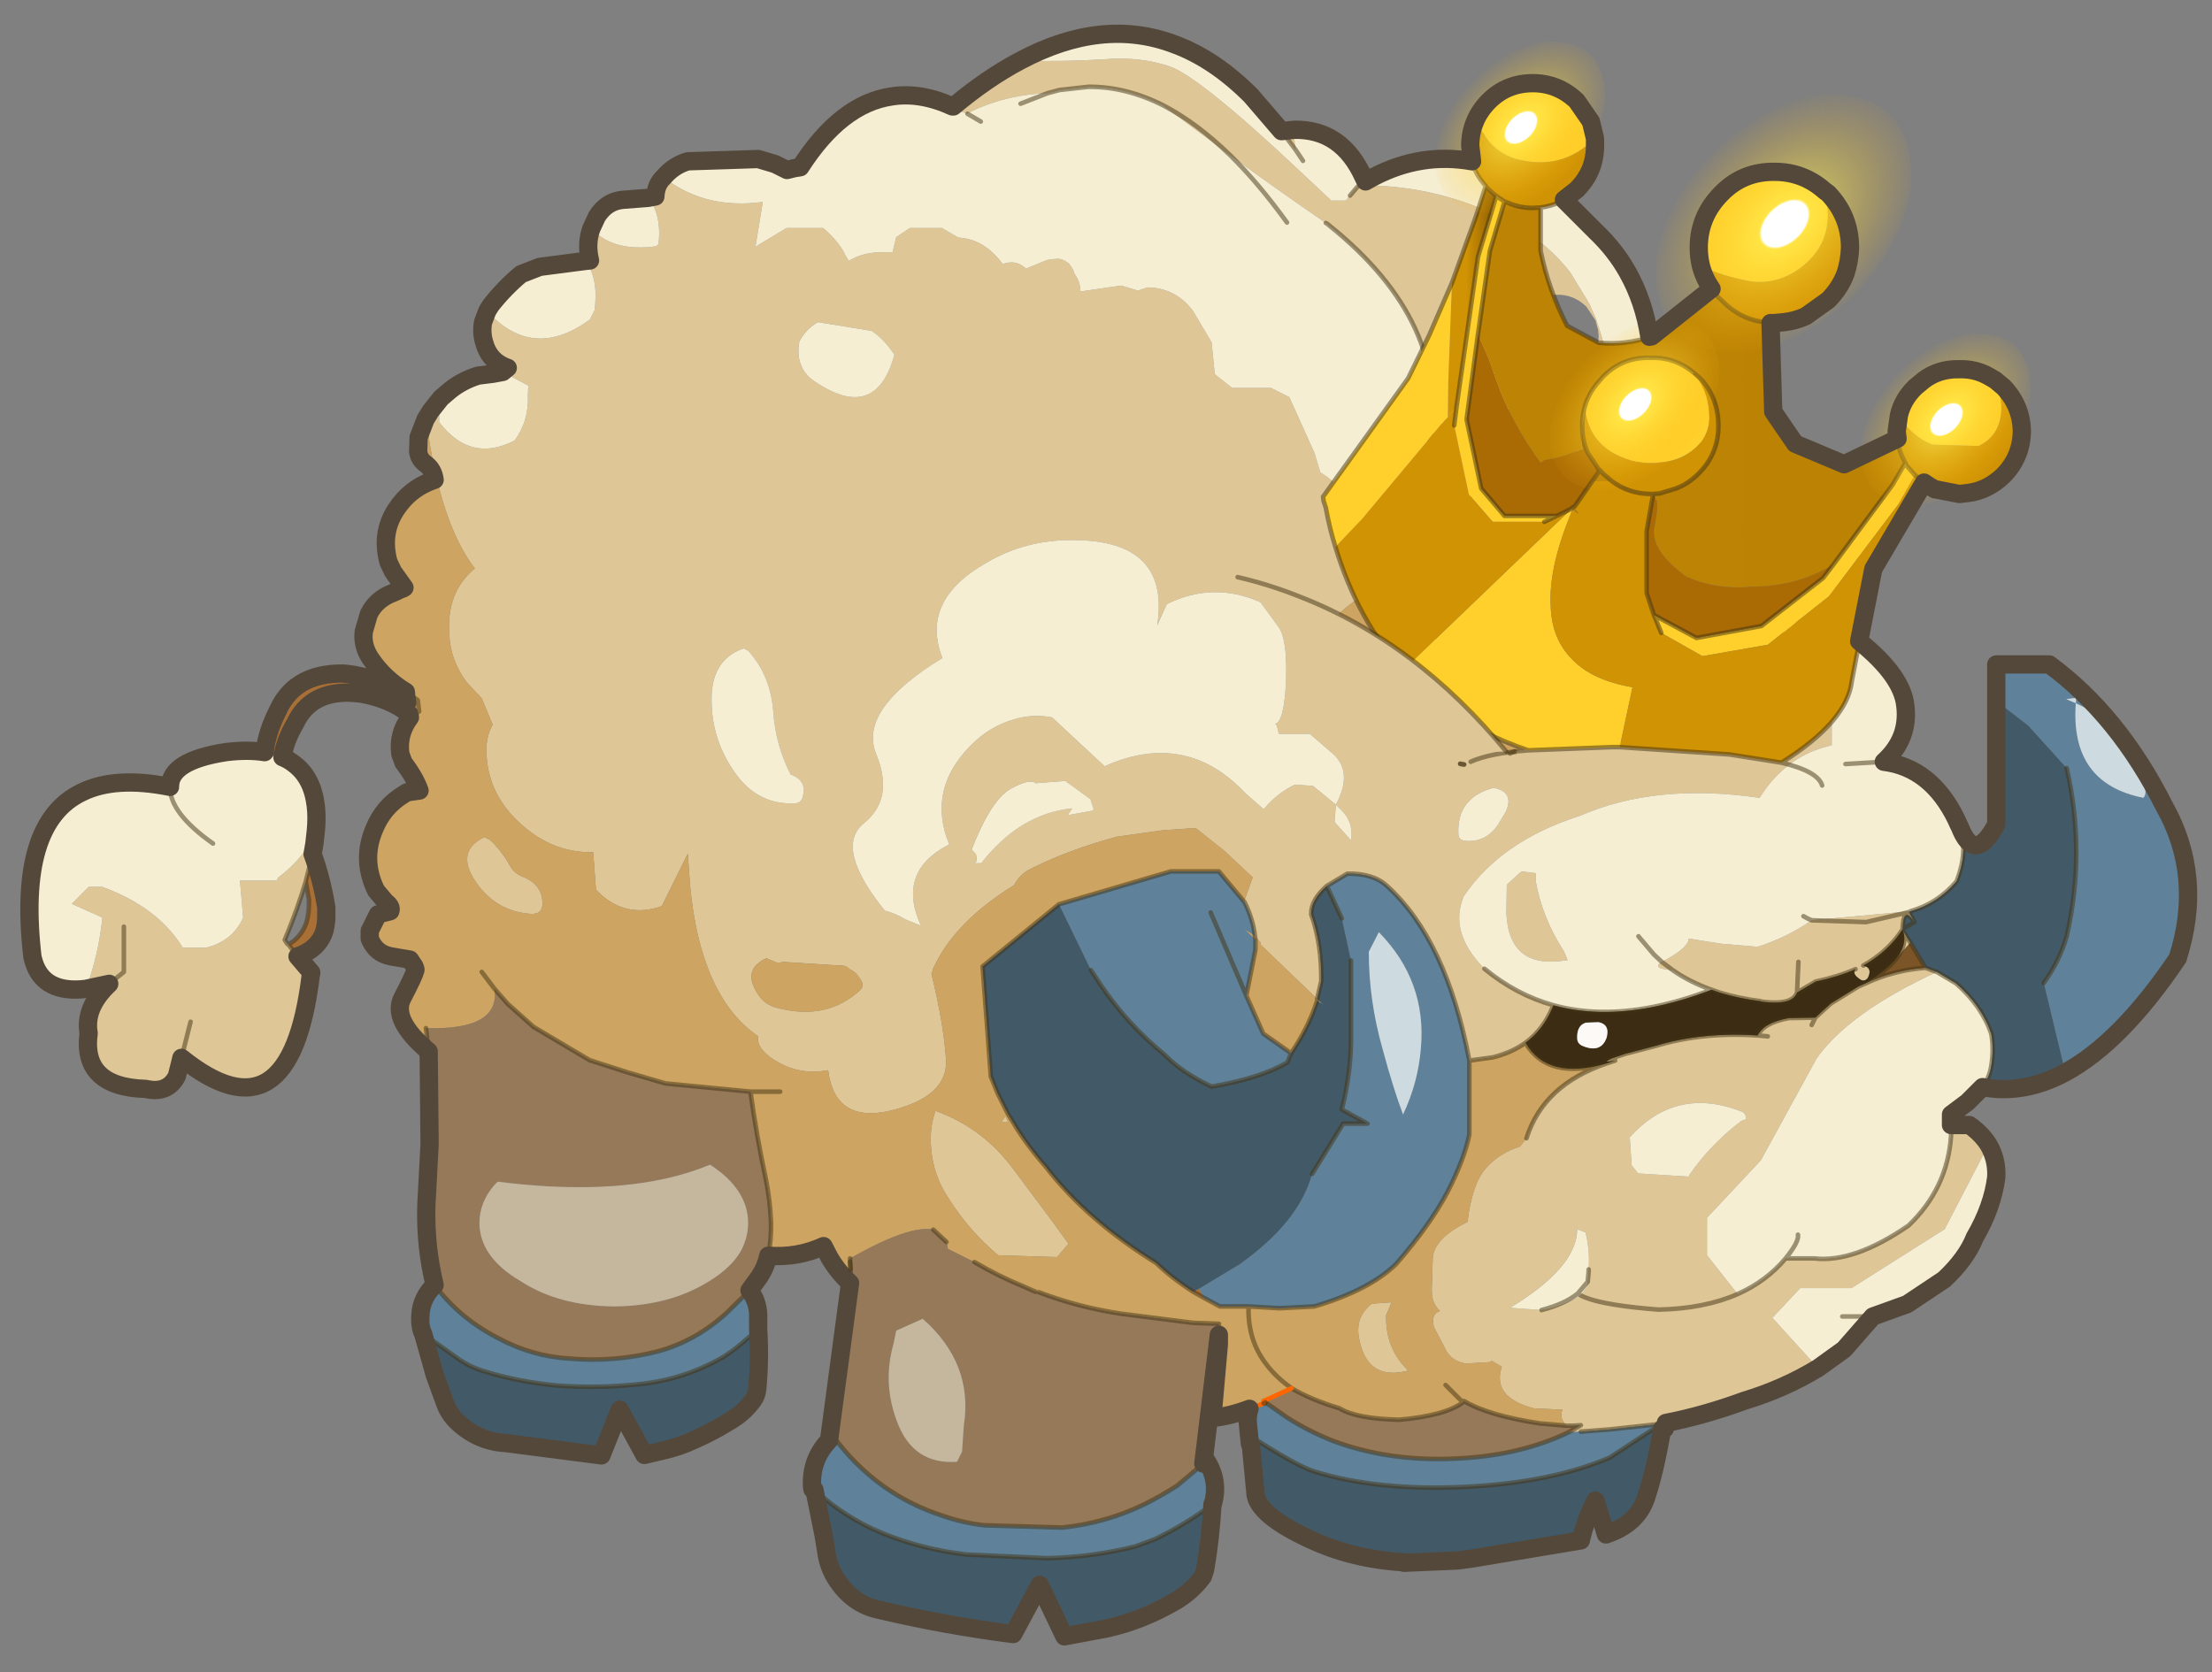 <svg width="242" height="183" xmlns="http://www.w3.org/2000/svg" xmlns:xlink="http://www.w3.org/1999/xlink">
 <rect width="100%" height="100%" fill="#808080" stroke="none"/>
 <defs>
  <g transform="matrix(1,0,0,1,192.55,294) " id="shape0">
   <path id="svg_1" stroke-opacity="0" stroke-linejoin="round" stroke-linecap="round" stroke="#ff00ff" fill="none" d="m187.95,-293.5l0,380l-379.95,0l-0.05,0l0,-380l380,0m-95,294.1l-189.95,0"/>
   <path id="svg_2" stroke-opacity="0" stroke-linejoin="round" stroke-linecap="round" stroke="#ff00ff" fill="none" d="m187.95,-293.5l-190,190l190,190m-380,-380l190,190l-189.95,190"/>
   <path id="svg_3" fill-rule="evenodd" fill="#dec696" d="m72.5,-109.4l1.35,0.3q3.15,1 4.5,4.3l0,4.85q-5,1.1 -7.9,5.75q-11.35,-1.65 -19.6,1.95q-8.65,2.75 -12.75,8.8q-1.7,3.95 2.25,7.95q3.45,2.85 7.55,4l-0.1,0.25q-1,2.4 -2.95,3.85q-1.55,1.1 -3.6,1.6l-2.55,0.35q-2.5,-13.2 -9,-19.1q-1.5,-1.4 -4.35,-1.35l-2.25,1.35q-1.75,1.55 -1.7,3.1q1.15,3.2 1.1,7.3l-0.45,1.95l-6.2,-5.95l0,-0.1l0,-0.15l-0.6,-0.6q-0.2,-1.9 -1.15,-3.8l-0.05,-0.05l0.95,-2.65l-3.1,-2.9l-3.15,-2.5l-3.6,0.25l-5,0.7q-5.35,1.45 -9.4,3.5q-1.2,0.55 -1.85,1.8q-6.5,4 -8.85,9.1l-0.15,0.55l-0.05,0l0,0.05q1.3,5.25 1.6,9.35q0.25,4.05 -5.95,5.6q-6.2,1.5 -6.95,-4.4q-3.45,0.65 -6.3,-1.4q-1.6,-1.2 -1.35,-2.3q-6.3,-4.35 -7.45,-16.45l-0.25,-3.55l-2.85,5.75q-4.1,1.45 -7.2,-1.8l-0.3,-4.1q-4.65,0.1 -8.3,-3.45q-3.05,-2.95 -3.35,-6.9q-0.2,-2.15 0.65,-3.6l-1.2,-2.9l-1.6,-1.7q-1.85,-2.45 -1.95,-5.35q-0.3,-4.6 2.8,-7.15q-3.4,-4.4 -4.95,-13.75q-0.35,-2.05 0.1,-3.45l1.15,-1.45q-0.3,1 -0.2,2.15l0,0.5q3.45,4.5 8.25,2q1.6,-2.2 1.45,-5l0.05,-1l-2.8,-1.5l0.55,-0.45q-2.05,-0.7 -2.6,-2.85q-0.3,-1.05 -0.1,-2.15l0.45,-1.2q5,5.5 11.25,0.9l0.5,-1q0.45,-3.5 -1,-5.4l0.5,-0.05q-0.45,-1.85 0.15,-3.5q2.35,2.6 7.1,1.95l0.25,-0.25q0.35,-3.25 -1.15,-5.05l0.8,-0.15q0.05,-1.15 0.7,-1.9l0.2,-0.2q4.5,3.55 10.85,2.7l-0.8,4.9l3.4,-2.05l4,0q1.75,1.5 2.45,3l0.35,0.6q1.55,-0.95 3.65,-0.95l1.15,0l0.4,-1.65l1.5,-1l3.5,0l1.8,1.05q2.85,0.15 4.85,2.9q1.45,-0.55 2.55,0.5l2.3,-0.95q1.4,-0.25 1.75,0q0.9,0.35 1.25,1.5q0.65,0.9 0.65,1.95l4.45,-0.65l1.85,0.55l1.05,-0.35q3.05,0.05 4.95,2.55l2.05,3.45l0.35,3.5l1.9,1.5l4.25,0l2,1l2.75,6.1l0.65,2.15q1.6,0.95 2.8,2.55q2,2.8 2.35,6.25l0.15,1.3q5.9,-4.4 6.6,-11.6l0.05,-0.25l-0.2,-0.35q-0.35,-0.7 0.2,-1.05q2.35,-13.2 -11,-23.9q-0.15,-0.15 -0.35,-0.25q-5.05,-3.45 -10.45,-7.4l-7.35,-5.45l0.05,0q3.65,1.9 7.3,5.45q-3.65,-3.55 -7.3,-5.45q-4.15,-2.1 -8.25,-2.05l-3.15,0.35l-1.3,0.35q-4.7,0.15 -8.75,2.2l0,0.05l-1.65,-0.55l-0.05,-0.05q-3.6,-1.15 -6.6,-1.3q3.15,-0.5 6.65,1.1l0.1,0q3.7,-3.1 7.3,-5q5,0.1 9.05,-0.15q4,-0.35 7.25,0.75q3.25,1.05 14.5,11.65l3.25,3.05l1.6,0l0.15,-0.2l0.3,-0.35l0.8,-0.95l0.9,-0.6l0.9,-0.5l0,0.95q8.3,0.3 15.5,4.35q3.55,2.05 5.95,5.1l2.05,3.35l0.15,0.3l0.7,1.6l0,0.05l0.35,1.05l0.2,0.65q0.85,2.8 1.05,5.85l0.05,1.75q0.7,0.8 2.2,0.55l0.5,0l1.5,-1.65l-0.25,1.5l-1.2,6.15l-3.9,0.45l-2.35,-1.25q-1.4,-2.7 -1.9,-5.5l0,-3.2q1.5,-0.2 2.65,-1.35q1.3,-1.35 1.35,-3.2l0,-0.1l-0.05,-0.45l0,-0.15l-0.3,-1.1l-1,-1.5q-1.4,-1.35 -3.25,-1.3q-1.9,-0.05 -3.25,1.3q-0.7,0.7 -1.05,1.55q-0.3,0.8 -0.3,1.75q-0.05,1.55 0.95,2.75l0.15,0.2l-0.7,2.3l-1.75,4.85l-1.7,3.85l-1.55,3.2l-6.25,8.7l0.05,0.3l0.1,0.55l-2.45,0.4l-0.7,0.15q-4.2,1.2 -6.95,4.85q-0.5,1 -0.25,2.15q0.9,5.2 5.8,7.2l-0.05,-0.3l-0.6,-1.45q2.65,0.9 7.85,1.95l0.55,0.35q2.95,2.4 6.75,3.5l0.25,0.1l0.7,0.15l-0.2,-0.4l4.3,-0.8l6.1,-0.25l0.6,0l8.05,0.55l3.85,0.6q4.9,-3.05 5.2,-6.05l0.75,-4.15m-7.3,36.2q-2.4,-0.85 -4.25,-2.15q-2.4,-0.15 -1.2,-0.9l0.4,-0.2q2.55,-1.4 2.55,-2.35l3.45,0.55l4.1,0.35q3.25,-1.05 5.9,-2.9l10.85,-1l-0.2,0.1l0.6,1.1q-0.65,-0.95 -0.95,-0.75q-0.3,0.2 -0.35,1.5l0,0.05l0,-0.05l0,0.05l0.05,0.15l0.8,1.3l-1.35,1.5q1,-1.45 0.55,-2.8l-0.05,-0.15q-1.6,2.45 -4.3,3.95q1.05,0.25 0.5,1.35q-0.35,0.45 -0.8,0.2q-1,-0.65 -0.55,-1.15q-1.95,0.85 -4.35,1.35l-2.05,1.2q-0.45,1.35 -3.45,1.05l-0.4,-0.05l-0.15,-0.05q-2.4,-0.3 -4.5,-0.95l-0.85,-0.3m26.2,14.8l2,0q1.35,0.95 2.1,2.15l-4.8,9.25l-10.2,6.45l-5.6,0l-3.05,3.25l5,5.5q-3.7,2.25 -8,3.55q-4.5,1.65 -8.65,2.45l-0.3,0.05l0.05,-0.15l-0.25,0.2l-5.55,0.6l-3.25,0.25l-0.8,0.05l-0.2,-0.15l1,-0.6l-0.8,0.05l-0.8,0q-0.8,-0.9 -0.4,-1.75l-3.15,-0.15q-4.6,-1.2 -3.5,-4.55l-1.1,-0.65l-0.25,0.15l-2.6,0.15q-1.7,-0.3 -2.3,-1.75l-1.1,-2.1l-0.1,-0.25q-0.3,-1.35 0.7,-1.65q-1,-0.85 -0.9,-2.6l0.1,-3.1q0.05,-2.2 3.8,-4.05q0.5,-4.1 1.95,-5.8q1.45,-1.7 3.8,-2.45l0.7,-0.9q1.85,-5.85 8.8,-8.2l0.9,-0.3l-0.6,0.1q-0.7,0.1 0.25,-0.35l1.5,-0.5l3.25,-0.85q5.1,-1.55 11.2,-1.15q0.65,-1.4 3.4,-1.9l2.9,-0.05l1.7,-1.55l3,-1.85l0.8,-0.35q3.1,-1.45 6.55,-1.7l1.25,0.45q-9.6,4.45 -13.15,9.45l-6.1,11.15l-5.9,6.3l0,4.1l3.35,4.25q3.15,-1.4 5.25,-3.9l3.15,0q4.35,0.5 10.3,-3.6q4.25,-4.05 4.65,-9.8l0,-1.2m-178.9,-32.15l-0.15,1.35l-0.2,1.15l-0.75,3q-0.85,2.9 -2.3,6.4l0.3,0.45l0.1,0.05l0.95,1.25l0.05,0.05l1.5,1.75l0,0.05l0,0.05l-0.05,0.2q-2.25,18.6 -14.15,9.05l-0.5,2q-1,1.95 -3.4,1.4q-7.05,-0.2 -6.25,-6.1q-0.5,-2.8 2.25,-5.4l-2.55,0.55q1.4,-3.75 1.8,-7.8l-3.35,-1.5l1.85,-1.85l1.5,0q6.05,2.2 8.8,6.65l2.55,0q2.95,-0.75 4.05,-3.3l-0.35,-4.05l4.05,0l0.1,-0.3q1.55,-1.15 2.7,-2.6l0.65,-1l0.45,-0.8l0.35,-0.7m105.65,-76.6l1.4,-0.15q-0.05,1.05 0.15,2.2l-1.55,-2.05m9,5.1l0.2,0.4l-0.9,0.6l0.7,-1m7.2,29.1l-0.2,1.05l0.2,-1.05m-18.5,17.35q-5.15,-2.3 -10.25,0.2l-1.05,2.35q1.45,-9.25 -9,-9.35q-5.4,-0.1 -9.8,2.55q-7.15,4.1 -4.7,10.35q-9.25,5.65 -7.25,10.5q2,4.85 -1.3,7.55q-3.35,2.65 2.25,9.6q1.2,0.3 2.25,0.95l1.7,0.7q-2.7,-5.95 3.1,-8.9q-2.6,-6.35 2.95,-11.4q2,-1.8 4.75,-2.45q1.75,-0.4 3.55,-0.05l5.75,5.35l0.45,-0.2q5.35,-2.25 9.9,-0.45q2.65,1.05 5.05,3.6l2,1.75q1.5,-1.8 3.45,-2.7l1.95,0.15l2.5,2.05q1.9,-3.55 -0.3,-5.55l-2.55,-2.2l-3.4,0l-0.2,-0.9l-0.15,-0.15l-0.05,0l0.05,-0.05q0.95,-0.3 1.15,-4.75q0.15,-4.7 -0.9,-5.95l-1.9,-2.6m26.85,22.9q0.95,-2.15 -1.35,-2.6q-4.05,1.1 -3.85,5.05q0,0.65 0.7,0.75q2.2,0.25 3.6,-1.7l0.9,-1.5m0.1,8l1.6,-1.45l1.6,0.2l-0.05,0.8q0.7,4.05 3.1,7.75l0.4,0.95q-6.4,1.15 -6.7,-5.1l0.05,-3.15m13.45,27.65l0.2,3.05l0.7,0.9l5.55,0.35l0.05,-0.15q2.25,-3.3 5.7,-5.95l0.55,-0.2q-0.05,-0.6 -0.45,-0.8q-7.25,-2.85 -12.3,2.8m19.9,-12.3l0.4,-0.8l-0.4,0.8m-4.8,1.25l-1.1,-0.1l1.1,0.1m3.35,-8.15l-0.15,3.35l0.15,-3.35m1.45,-4.55l5.95,0.2l4.3,-1l0.4,-0.1l-0.4,0.1l-4.3,1l-5.95,-0.2m-15.2,5.45l-1.2,-0.9l1.2,0.9m-36.45,-17.7l-0.4,-0.4l-0.15,1.9l1.8,2q0.35,-2.05 -1.25,-3.5m5.1,55.45q-0.1,3.65 2.4,6.05l0.1,0q-4.55,1.25 -5.45,-3.45q-0.5,-2.4 1.4,-3.85l2.15,-0.15l-0.6,1.4m21.3,-2.15l0.7,-1l0,-0.15l0.05,-0.35l0.1,-1.1l0,-0.25q0.15,-2.15 -0.35,-4.05l-0.9,-0.35q-0.05,4.2 -7.35,8.6l3.45,0.25q2.05,-0.3 4.3,-1.6q1.8,0.95 7.3,1.45l1.2,0.1q5,-0.1 8.65,-1.7q-3.65,1.6 -8.65,1.7l-1.2,-0.1q-5.5,-0.5 -7.3,-1.45m-95.1,-65.65q-0.15,4.65 2.55,8.45q2.5,3.55 6.55,3.35q0.65,0 0.85,-0.65q0.55,-1.85 -1.3,-2.5q-1.65,-3.2 -1.9,-6.85q-0.3,-4 -2.75,-6.7l-0.5,-0.25q-3.35,1.15 -3.5,5.15m19.6,-37.85q-0.95,-1.3 -2.1,-2.05l-5.85,-0.95q-1.25,0.65 -2.05,2.1q-0.5,2.85 1.55,4.3q6.8,4.7 8.85,-2.85l-0.4,-0.55m-85.5,69.4l1.6,-1.3l0,-4.95l0,4.95l-1.6,1.3m8.9,4.15l-1,3.95l1,-3.95m95.95,-22.6l2.75,-0.5l0.1,-0.15l-0.35,-1.1l-2.75,-2l-3.25,0.25q-0.6,-0.55 -2.7,0.6q-2.15,1.15 -4.3,6.65l0.45,0.5q0.3,0.85 -0.2,1l0.8,0q4.2,-5.4 9.95,-6l-0.5,0.75m-31.65,16.2l-1.3,-0.55q-2.85,1.3 -0.75,4.2q0.7,0.95 2,1.25q5.35,1.4 9,-1.95q0.45,-0.45 0.15,-1q-0.55,-1 -1.3,-1.3q-0.4,-0.45 -1.1,-0.4l-6.2,-0.4l-0.5,0.15m-20.35,10.7l-0.05,0l-0.25,-0.1l0.3,0.1m44.75,6.7l0.45,-0.65l0.3,0.65l-0.75,0m1.4,5.25l4,5.35l1.95,2.7l-1.25,1.45l-6.45,-0.2q-3.2,-2.7 -5.4,-6.2q-1.75,-2.55 -1.95,-5.75q-0.15,-2 0.5,-3.85q5.25,1.9 8.6,6.5m-57.35,-36.15q1.3,1.2 2.2,2.85q0.45,0.8 1.3,1.15q2.15,0.8 2.25,2.8q0.1,1.35 -1.25,1.3q-3.9,-0.25 -6.15,-3.65q-2.1,-3.25 1.05,-4.75l0.6,0.3"/>
   <path id="svg_4" fill-rule="evenodd" fill="#cda461" d="m14.65,-27.35q-2.1,0.8 -4.05,1l0.05,-0.7l0.65,-7.35l0,-1.05l0,-1.2l-2.8,-0.1l-7.9,-1q-4.65,-0.7 -9,-2.35l-0.05,0l-0.3,-0.05l-1.25,-0.55q-2.9,-1.2 -5.35,-2.65l-0.1,-0.05l-2.9,-1.45l-0.05,-0.35l-0.1,-0.4l-1.45,-1.35q-2.6,-0.55 -9.1,3.15l0,0.35l0,0.05l0.05,0.8l0,1.05l0,0.15l-0.05,0.3q-1.35,-1.25 -2.25,-2.8l-0.65,-1.25q-2.85,1.3 -6.05,1.05q0.35,-1.85 0.3,-3.65q-0.1,-2.45 -0.6,-4.9q-1,-4.65 -1.65,-9.4l3.25,0l-3.25,0l-9.3,-0.9l-4.1,-1.2l-3.9,-1.25l-0.3,-0.1l-6.15,-3.65l-2.8,-2.5l-1.45,-1.65q0.65,4.55 -7.5,4.3l0.3,2.55q-4.15,-3.5 -2.85,-5.9q1.25,-2.4 1.4,-3l0,-0.1l-0.1,-0.3l-0.5,-0.75l-2.05,-0.35q-1.7,-0.3 -2.35,-1.95l0,-0.85l0.9,-1.8l1.35,-0.35q0.2,-0.5 -0.5,-1l-1.05,-1.25q-1.65,-3.35 -0.2,-6.75q1.05,-2.6 3.55,-4l1.4,-0.2q-0.5,-1.4 -1.75,-3.05l-0.35,-0.95q-0.3,-2.2 1.05,-4l-0.1,-0.4l-0.2,-1.2l-0.05,-0.35l0,-0.05l-0.05,-0.2l-0.05,-0.6q-2.4,-1.45 -3.9,-3.7q-1.45,-2.2 -0.15,-4.8q0.8,-1.65 2.7,-2.35l0.75,-0.35q0.25,-0.05 0.45,-0.2l-1.25,-1.75l-0.5,-1.05q-0.85,-3.15 0.8,-5.7q1.55,-2.4 4.25,-3.3q-0.15,-1.15 -1,-1.75q-0.7,-0.5 -0.8,-1.35l0.05,-1.55l0.75,-1.95l0.55,-0.9q-0.45,1.4 -0.1,3.45q1.55,9.35 4.95,13.75q-3.1,2.55 -2.8,7.15q0.1,2.9 1.95,5.35l1.6,1.7l1.2,2.9q-0.85,1.45 -0.65,3.6q0.3,3.95 3.35,6.9q3.65,3.55 8.3,3.45l0.3,4.1q3.1,3.25 7.2,1.8l2.85,-5.75l0.25,3.55q1.15,12.1 7.45,16.45q-0.25,1.1 1.35,2.3q2.85,2.05 6.3,1.4q0.75,5.9 6.95,4.4q6.2,-1.55 5.95,-5.6q-0.3,-4.1 -1.6,-9.35l0,-0.05l0.05,0l0.15,-0.55q2.35,-5.1 8.85,-9.1q0.65,-1.25 1.85,-1.8q4.05,-2.05 9.4,-3.5l5,-0.7l3.6,-0.25l3.15,2.5l3.1,2.9l-0.95,2.65l-2.75,-3.3l-5.25,0l-12.25,3.6l-8.35,6.8l0.9,12.05l0.75,1.85l1.1,2.2l0.55,0.9q1.45,2.45 3.6,4.9q4.5,5.85 12.1,10.55q1.7,1.65 4.05,3.15l1.15,0.65q0.8,0.45 1.75,0.95l3.15,0l3.35,0.2l3.85,-0.2q6.05,-1.8 8.95,-4.65q3.7,-4.25 5.6,-7.85q1.85,-3.6 2.4,-6.3l0,-8.1l2.55,-0.35q2.05,-0.5 3.6,-1.6q2.4,4.15 8.9,2.25q-6.95,2.35 -8.8,8.2l-0.7,0.9q-2.35,0.75 -3.8,2.45q-1.45,1.7 -1.95,5.8q-3.75,1.85 -3.8,4.05l-0.1,3.1q-0.1,1.75 0.9,2.6q-1,0.3 -0.7,1.65l0.1,0.25l1.1,2.1q0.6,1.45 2.3,1.75l2.6,-0.15l0.25,-0.15l1.1,0.65q-1.1,3.35 3.5,4.55l3.15,0.15q-0.4,0.85 0.4,1.75l-2.9,-0.25q-5.6,-0.85 -8.3,-2.45l-0.1,0.15q-1.95,1.45 -6.95,1.9q-4.7,-0.1 -6.55,-1.25q-3.15,-0.95 -5.25,-2.2q-1.7,-1.2 -2.75,-2.6q-1.4,-1.8 -1.8,-4.05q-0.2,-1.1 -0.15,-2.3q-0.05,1.2 0.15,2.3q0.4,2.25 1.8,4.05q1.05,1.4 2.75,2.6l-3.05,1.4l0.2,0.15l-0.2,0.1l-1.55,0.6m18.3,-90.6q0.3,1.5 0.75,2.85q1.65,5.4 5,9.1l2.95,2.7q2.75,2 6.3,3.2l-4.3,0.8l-0.5,0.25l0.5,-0.25l0.2,0.4l-0.7,-0.15l-0.25,-0.1q-3.8,-1.1 -6.75,-3.5l-0.55,-0.35q-5.2,-1.05 -7.85,-1.95l0.6,1.45l0.05,0.3q-4.9,-2 -5.8,-7.2q-0.25,-1.15 0.25,-2.15q2.75,-3.65 6.95,-4.85l0.7,-0.15l2.45,-0.4m16.95,93l0.2,0.15l-0.5,0l0.25,-0.15l0.05,0m-13.8,-5l1.9,1.9l-1.9,-1.9m-14.05,-42.25l0.65,0.6l-0.65,-0.4q-0.9,2.85 -2.85,5.75l-3.05,-2.15l-1.85,-4.15l1,-5.05l0,-1.1l-1.25,-1.15l0.9,0.55l0.3,0.3l0.6,0.6l0,0.15l0,0.1l6.2,5.95l0,0.2l0,-0.2m-6.75,-6.5l-0.05,-0.3l0.05,0.3m14.3,41.1l0.6,-1.4l-2.15,0.15q-1.9,1.45 -1.4,3.85q0.9,4.7 5.45,3.45l-0.1,0q-2.5,-2.4 -2.4,-6.05m-107.25,-68.2l1.3,0.9l0.15,1.25l-1,0.65l1,-0.65l-0.15,-1.25l-1.3,-0.9m40.75,29.7l0.5,-0.15l6.2,0.4q0.7,-0.05 1.1,0.4q0.75,0.3 1.3,1.3q0.3,0.55 -0.15,1q-3.65,3.35 -9,1.95q-1.3,-0.3 -2,-1.25q-2.1,-2.9 0.75,-4.2l1.3,0.55m25.8,22.65q-3.35,-4.6 -8.6,-6.5q-0.65,1.85 -0.5,3.85q0.2,3.2 1.95,5.75q2.2,3.5 5.4,6.2l6.45,0.2l1.25,-1.45l-1.95,-2.7l-4,-5.35m-1.4,-5.25l0.75,0l-0.3,-0.65l-0.45,0.65m-55.95,-30.9l-0.6,-0.3q-3.15,1.5 -1.05,4.75q2.25,3.4 6.15,3.65q1.35,0.05 1.25,-1.3q-0.1,-2 -2.25,-2.8q-0.85,-0.35 -1.3,-1.15q-0.9,-1.65 -2.2,-2.85m-0.9,14.45l1.4,1.85l-1.4,-1.85"/>
   <path id="svg_5" fill-rule="evenodd" fill="#a86f37" d="m-77.3,-103.4q-2.1,-1.65 -5.25,-2.2q-3.4,-0.45 -5.4,1q-1.15,0.85 -1.8,2.25q-1.1,1.85 -1.4,3.7l-0.75,-0.3l-1.2,-0.25q0.25,-2.2 1.45,-4.55q0.65,-1.45 1.75,-2.4q2,-1.7 5.45,-1.65q4.2,0.4 6.6,2.85l0.35,0.35l0.2,1.2m-10.55,15.35q0.95,2.6 1.45,5.55l0.05,0.5q0.1,1.4 -0.25,2.5q-0.7,1.9 -2.9,2.65l-0.05,-0.05l-0.95,-1.25q1.4,-0.8 1.95,-2.35q0.35,-1.1 0.3,-2.6l-0.1,-0.5l-0.25,-1.45l0.75,-3m97,47.55l0.5,1l-1.15,-0.65l0.65,-0.35"/>
   <path id="svg_6" fill-rule="evenodd" fill="#f5eed3" d="m73.3,-113.5l2.05,-0.1q3.4,0.1 6.05,2.3q4.65,3.75 5,7q0.45,3.6 -2.35,6.15q5.2,0.65 7.95,6.35l0.2,0.45l0.15,0.3q0.95,2.7 -0.35,6q-2.05,2.4 -5,3.25l-10.85,1q-2.65,1.85 -5.9,2.9l-4.1,-0.35l-3.45,-0.55q0,0.95 -2.55,2.35l-0.4,0.2q-1.2,0.75 1.2,0.9q1.85,1.3 4.25,2.15q-3.4,1.3 -6.5,1.9q-5.85,1.15 -10.8,-0.2q-4.1,-1.15 -7.55,-4q-3.95,-4 -2.25,-7.95q4.1,-6.05 12.75,-8.8q8.25,-3.6 19.6,-1.95q2.9,-4.65 7.9,-5.75l0,-4.85q-1.35,-3.3 -4.5,-4.3l-1.35,-0.3l0.8,-4.1m-16.1,34.45l1.7,2l0.75,0.7l0.1,0.1l-0.1,-0.1l-0.75,-0.7l-1.7,-2m37.65,16.5l-1.65,1.65l-1.8,1.35l0,1.15l0,1.2q-0.4,5.75 -4.65,9.8q-5.95,4.1 -10.3,3.6l-3.15,0q-2.1,2.5 -5.25,3.9l-3.35,-4.25l0,-4.1l5.9,-6.3l6.1,-11.15q3.55,-5 13.15,-9.45l2.1,1.25q2.8,2.45 3.85,5.5q0.3,1.7 0,3.55q-0.2,1.25 -0.95,2.3m0.65,6.3q0.95,1.6 0.85,3.55q-0.4,3.25 -2.35,6.6q-0.9,2.3 -3.35,4.6l-4.05,2.7l-3.75,1.35l-3.15,3.6l-2.85,2.05l-5,-5.5l3.05,-3.25l5.6,0l10.2,-6.45l4.8,-9.25m-186.65,-42.4q0.75,0.3 1.35,0.8q1.95,1.5 2.3,4.55q0.15,1.25 0,2.75l-0.35,0.7l-0.45,0.8l-0.65,1q-1.15,1.45 -2.7,2.6l-0.1,0.3l-4.05,0l0.35,4.05q-1.1,2.55 -4.05,3.3l-2.55,0q-2.75,-4.45 -8.8,-6.65l-1.5,0l-1.85,1.85l3.35,1.5q-0.4,4.05 -1.8,7.8q-4.95,0.55 -5.85,-3.5q-2.55,-22.1 15.05,-18.6q-0.05,-2.85 6.1,-3.8q2.4,-0.3 4.25,0l1.2,0.25l0.75,0.3m17.35,-39.3l1,-0.85q1.3,-1.05 3.05,-1.6l1.6,-0.2l1.1,-0.2l2.8,1.5l-0.05,1q0.15,2.8 -1.45,5q-4.8,2.5 -8.25,-2l0,-0.5q-0.1,-1.15 0.2,-2.15m5.05,-9.5l0.4,-0.65q1.5,-1.9 3.3,-3.4l2.05,-0.8l5,-0.65q1.45,1.9 1,5.4l-0.5,1q-6.25,4.6 -11.25,-0.9m11.4,-9.05l0.6,-1.3q1.1,-1.75 3,-1.85l2.6,-0.2q1.5,1.8 1.15,5.05l-0.25,0.25q-4.75,0.65 -7.1,-1.95m7.9,-5.6q1.1,-1.3 2.65,-1.75l7.7,-0.25l1.85,0.55l1.3,0.65l0.8,-0.2l0.65,-0.1q4.45,-6.95 10,-7.75q3,0.15 6.6,1.3l0.05,0.05l1.65,0.55l0,-0.05q4.05,-2.05 8.75,-2.2l1.3,-0.35l3.15,-0.35q4.1,-0.05 8.25,2.05l-0.05,0l7.35,5.45q5.4,3.95 10.45,7.4q0.2,0.1 0.35,0.25q13.35,10.7 11,23.9q-0.55,0.35 -0.2,1.05l0.15,0.6l-0.15,-0.6l0.2,0.35l-0.05,0.25q-0.7,7.2 -6.6,11.6l-0.15,-1.3q-0.35,-3.45 -2.35,-6.25q-1.2,-1.6 -2.8,-2.55l-0.65,-2.15l-2.75,-6.1l-2,-1l-4.25,0l-1.9,-1.5l-0.35,-3.5l-2.05,-3.45q-1.9,-2.5 -4.95,-2.55l-1.05,0.35l-1.85,-0.55l-4.45,0.65q0,-1.05 -0.65,-1.95q-0.35,-1.15 -1.25,-1.5q-0.35,-0.25 -1.75,0l-2.3,0.95q-1.1,-1.05 -2.55,-0.5q-2,-2.75 -4.85,-2.9l-1.8,-1.05l-3.5,0l-1.5,1l-0.4,1.65l-1.15,0q-2.1,0 -3.65,0.95l-0.35,-0.6q-0.7,-1.5 -2.45,-3l-4,0l-3.4,2.05l0.8,-4.9q-6.35,0.85 -10.85,-2.7m39,-12.75q13.95,-7.45 25.25,3.8l3.35,3.9l1.55,2.05q-0.2,-1.15 -0.15,-2.2q5.2,-0.1 7.6,5.25l-0.7,1l-0.8,0.95l-0.3,0.35l-0.15,0.2l-1.6,0l-3.25,-3.05q-11.25,-10.6 -14.5,-11.65q-3.25,-1.1 -7.25,-0.75q-4.05,0.25 -9.05,0.15m38.7,12.7q5.35,-2.75 11.1,-1.65q6.95,0.45 13.2,7.65q2.1,2 3.45,4.4q1.95,3.45 2.5,7.7q0.4,3 -0.05,5.8l-1.5,1.65l-0.5,0q-1.5,0.25 -2.2,-0.55l-0.05,-1.75q-0.2,-3.05 -1.05,-5.85l-0.2,-0.65l-0.35,-1.05l0,-0.05l-0.7,-1.6l-0.15,-0.3l-2.05,-3.35q-2.4,-3.05 -5.95,-5.1q-7.2,-4.05 -15.5,-4.35l0,-0.95m-7.75,-1.75l-0.8,-1.2l0.8,1.2m-30.9,-6.25l2.95,-1.15l-2.95,1.15m29.15,13q-3.1,-4.3 -6.2,-7.35q3.1,3.05 6.2,7.35m-2.9,41.55l1.9,2.6q1.05,1.25 0.9,5.95q-0.2,4.45 -1.15,4.75l-0.05,0.05l0.05,0l0.15,0.15l0.2,0.9l3.4,0l2.55,2.2q2.2,2 0.3,5.55l-2.5,-2.05l-1.95,-0.15q-1.95,0.9 -3.45,2.7l-2,-1.75q-2.4,-2.55 -5.05,-3.6q-4.55,-1.8 -9.9,0.45l-0.45,0.2l-5.75,-5.35q-1.8,-0.35 -3.55,0.05q-2.75,0.65 -4.75,2.45q-5.55,5.05 -2.95,11.4q-5.8,2.95 -3.1,8.9l-1.7,-0.7q-1.05,-0.65 -2.25,-0.95q-5.6,-6.95 -2.25,-9.6q3.3,-2.7 1.3,-7.55q-2,-4.85 7.25,-10.5q-2.45,-6.25 4.7,-10.35q4.4,-2.65 9.8,-2.55q10.45,0.1 9,9.35l1.05,-2.35q5.1,-2.5 10.25,-0.2m59.4,34.35q0.4,0.25 0.9,0.45q-0.5,-0.2 -0.9,-0.45m4.6,-16.65l4.2,-0.25l-4.2,0.25m-37.05,13.2l-0.05,3.15q0.3,6.25 6.7,5.1l-0.4,-0.95q-2.4,-3.7 -3.1,-7.75l0.05,-0.8l-1.6,-0.2l-1.6,1.45m-0.1,-8l-0.9,1.5q-1.4,1.95 -3.6,1.7q-0.7,-0.1 -0.7,-0.75q-0.2,-3.95 3.85,-5.05q2.3,0.45 1.35,2.6m13.55,35.65q5.05,-5.65 12.3,-2.8q0.4,0.2 0.45,0.8l-0.55,0.2q-3.45,2.65 -5.7,5.95l-0.05,0.15l-5.55,-0.35l-0.7,-0.9l-0.2,-3.05m18.4,10.65q0.15,0.75 -1.35,2.6q1.5,-1.85 1.35,-2.6m-50.15,-46.65q1.6,1.45 1.25,3.5l-1.8,-2l0.15,-1.9l0.4,0.4m27.15,51.8l-0.05,0.35l0,0.15l-0.7,1l-0.35,-0.2l1.1,-1.3l-1.1,1.3l0.35,0.2q-2.25,1.3 -4.3,1.6l-3.45,-0.25q7.3,-4.4 7.35,-8.6l0.9,0.35q0.5,1.9 0.35,4.05l0,0.25l-0.1,1.1m-5.05,3.1q2.5,-0.65 3.95,-1.8q-1.45,1.15 -3.95,1.8m-80.6,-124.6l-1.95,-0.15l1.95,0.15m113.5,125.3l3.35,0l-3.35,0m-94.25,-130.75l-1.45,-0.85l1.45,0.85m-29.45,62.8q0.15,-4 3.5,-5.15l0.5,0.25q2.45,2.7 2.75,6.7q0.25,3.65 1.9,6.85q1.85,0.65 1.3,2.5q-0.2,0.65 -0.85,0.65q-4.05,0.2 -6.55,-3.35q-2.7,-3.8 -2.55,-8.45m19.6,-37.85l0.4,0.55q-2.05,7.55 -8.85,2.85q-2.05,-1.45 -1.55,-4.3q0.8,-1.45 2.05,-2.1l5.85,0.95q1.15,0.75 2.1,2.05m-74.15,54.05q-4.75,-3.35 -4.7,-6.2q-0.05,2.85 4.7,6.2m93.5,-3.1l0.5,-0.75q-5.75,0.6 -9.95,6l-0.8,0q0.5,-0.15 0.2,-1l-0.45,-0.5q2.15,-5.5 4.3,-6.65q2.1,-1.15 2.7,-0.6l3.25,-0.25l2.75,2l0.35,1.1l-0.1,0.15l-2.75,0.5"/>
   <path id="svg_7" fill-rule="evenodd" fill="#957959" d="m11.3,-35.45l-1.7,14.1l-2.85,2.4q-1.7,1.1 -3.6,2.05q-4.2,2.05 -9,2.55l-8.5,-0.25q-2.3,-0.25 -4.6,-1.05q-3.55,-1.15 -6.55,-3.3q-3.1,-2.25 -5.35,-5.35l-0.5,0.4l2.3,-17.2l0.05,-0.3l0,-0.15l0,-1.05l-0.05,-0.85l0,-0.35q6.5,-3.7 9.1,-3.15l1.45,1.35l0.1,0.4l0.05,0.35l2.9,1.45l0.1,0.05q2.45,1.45 5.35,2.65l1.25,0.55l0.3,0.05l0.05,0q4.35,1.65 9,2.35l7.9,1l2.8,0.1l0,1.2m-49.3,-8.65q-0.3,1.45 -1.25,2.7l-0.8,1.1l-2.55,2.5q-3.3,3 -7.4,4.15q-4.85,1.25 -9.85,0.8q-4,-0.25 -7.65,-2.2q-4.3,-2.2 -7,-5.85q-1.05,-4.35 -0.9,-8.8l0.35,-6.6l-0.1,-10.15l-0.3,-2.55q8.15,0.25 7.5,-4.3l1.45,1.65l2.8,2.5l6.15,3.65l0.25,0.1l0.05,0l3.9,1.25l4.1,1.2l9.3,0.9q0.65,4.75 1.65,9.4q0.5,2.45 0.6,4.9q0.05,1.8 -0.3,3.65m87.3,18.6l0.8,0l0.8,-0.05l-1,0.6l-0.05,0l-0.25,0.15q-5.4,2.6 -12.4,2.9q-7.35,0.35 -13.45,-1.95q-2.65,-1.05 -5,-2.55l-2.35,-1.65l-0.2,-0.15l3.05,-1.4q2.1,1.25 5.25,2.2q1.85,1.15 6.55,1.25q5,-0.45 6.95,-1.9l0.1,-0.15q2.7,1.6 8.3,2.45l2.9,0.25m-117.2,-26.4q-1.7,1.9 -1.7,4.25q0.05,3.7 4.45,6.3q4.2,2.75 10.3,2.8q6.1,-0.05 10.45,-2.8q2.35,-1.45 3.4,-3.25q0.75,-1.4 0.8,-2.95l0,-0.1q0,-3.7 -4.15,-6.4l-0.05,0q-2.05,0.85 -4.35,1.4q-7.75,1.85 -18.85,0.45l-0.3,0.3m43.6,17.45q-1.2,4.25 0.35,8.4q1.75,4.85 6.6,4.5l0.55,-1.1l0.2,-2.9q1.05,-6.75 -4.5,-11.65l-2.9,1.3l-0.3,1.45"/>
   <path id="svg_8" fill-rule="evenodd" fill="#c5b69e" d="m-67.9,-51.9l0.3,-0.3q11.1,1.4 18.85,-0.45q2.3,-0.55 4.35,-1.4l0.05,0q4.15,2.7 4.15,6.4l0,0.1q-0.05,1.55 -0.8,2.95q-1.05,1.8 -3.4,3.25q-4.35,2.75 -10.45,2.8q-6.1,-0.05 -10.3,-2.8q-4.4,-2.6 -4.45,-6.3q0,-2.35 1.7,-4.25m43.6,17.45l0.3,-1.45l2.9,-1.3q5.55,4.9 4.5,11.65l-0.2,2.9l-0.55,1.1q-4.85,0.35 -6.6,-4.5q-1.55,-4.15 -0.35,-8.4"/>
   <path id="svg_9" fill-rule="evenodd" fill="#5f829a" d="m96.35,-104.8l0,-4l5.8,0q7.6,5.6 12.6,15.55q4.3,7.65 1.45,16.6q-6.2,9.2 -12.3,12.5l-2.35,-9.8q1.75,-2.45 2.5,-5.1q2.1,-9.2 0,-18.4l-4.2,-4.65l-3.5,-2.7m-36.15,79q-0.05,0.9 -0.25,0.55l-0.15,0.1l0.1,-0.6l0.3,-0.05m-45.4,2.4l-0.1,-0.1l-0.2,-1.95q-0.15,-0.95 0.15,-1.9l1.55,-0.6l0.1,0.05l0.1,-0.15l2.35,1.65q2.35,1.5 5,2.55q6.1,2.3 13.45,1.95q7,-0.3 12.4,-2.9l0.5,0l0.8,-0.05l3.25,-0.25l5.55,-0.6l-5.65,3.7q-6.45,2.75 -15.9,3.2q-9.5,0.45 -16.45,-1.7q-2,-0.65 -7,-3.9l0.1,1m-5.2,2.05l0.35,-0.3q1.4,2.2 0.7,4.7l-0.05,0.05q-2.95,2.2 -6.25,3.8l-2.15,0.8q-4.75,1.2 -9.7,1.3l-8.8,-0.4q-4.85,-0.55 -9.25,-2.35q-4.1,-1.7 -7.4,-4.75q-0.2,0.25 -0.25,-0.25q-0.2,-3 1.85,-5.15l0.5,-0.4q2.25,3.1 5.35,5.35q3,2.15 6.55,3.3q2.3,0.8 4.6,1.05l8.5,0.25q4.8,-0.5 9,-2.55q1.9,-0.95 3.6,-2.05l2.85,-2.4m-49.65,-18.95q0.9,1.15 0.95,2.65l0,1.55l0,0.05l-1.75,1.5q-1.05,0.9 -2.1,1.55q-4.25,2.45 -9.1,2.95q-4.55,0.5 -9.15,0.15q-4.2,-0.4 -8.05,-1.6q-1.4,-0.45 -2.5,-1.2l-4,-2.85q-0.4,-0.75 -0.3,-2.1q0.1,-1.85 1.55,-3.25q2.7,3.65 7,5.85q3.65,1.95 7.65,2.2q5,0.45 9.85,-0.8q4.1,-1.15 7.4,-4.15l2.55,-2.5m145.1,-64.25l0.05,-0.6l-1.1,0.15l1.05,0.45q-0.65,8.75 7.4,10.35q0.35,-0.4 0.15,-1.1q-1.4,-6.5 -7.55,-9.25m-66.35,39.1l0,8.1q-0.55,2.7 -2.4,6.3q-1.9,3.6 -5.6,7.85q-2.9,2.85 -8.95,4.65l-3.85,0.2l-3.35,-0.2l-3.15,0q-0.95,-0.5 -1.75,-0.95l-0.5,-1l4.4,-2.65q6.5,-4.6 7.95,-9.9l3.4,-5.5l2.65,0l-2.8,-1.55q0.95,-3.85 1,-7.35l0,-8.95l-1,-4.6l-1.65,-3.55l2.25,-1.35q2.85,-0.05 4.35,1.35q6.5,5.9 9,19.1m-9.9,-14.05l-1.1,2.15q0,5.3 1.5,10.6q1.2,4.45 2.25,7.2q1.65,-3.5 1.95,-7.25q0.65,-7.35 -4.6,-12.7m-9.6,13.25l-0.4,1q-3,1.75 -8.3,2.65q-3.2,-1.5 -5.15,-3.5q-4.05,-3.3 -7,-7.65l-1.05,-1.6l-3.5,-7.2l12.25,-3.6l5.25,0l2.75,3.3l0.05,0.05q0.95,1.9 1.15,3.8l-0.3,-0.3l-0.9,-0.55l1.25,1.15l0,1.1l-1,5.05l1.85,4.15l3.05,2.15m-8.8,-15.4l3.9,9.1l-3.9,-9.1"/>
   <path id="svg_10" fill-rule="evenodd" fill="#425a68" d="m96.35,-104.8l3.5,2.7l4.2,4.65q2.1,9.2 0,18.4q-0.75,2.65 -2.5,5.1l2.35,9.8q-4.55,2.45 -9.05,1.6q0.75,-1.05 0.95,-2.3q0.3,-1.85 0,-3.55q-1.05,-3.05 -3.85,-5.5l-2.1,-1.25l-1.25,-0.45l-1.65,-2.75l-0.8,-1.3l-0.05,-0.15l0,-0.05q0.05,-1.3 0.35,-1.5q0.3,-0.2 0.95,0.75l-0.6,-1.1l0.2,-0.1q2.95,-0.85 5,-3.25q1.3,-3.3 0.35,-6q1.65,4.2 4,-0.25l0,-13.5m-36.55,79.65q-0.8,4.7 -1.8,7.65q-1,2.8 -4.35,3.9l-1.15,-3.7q-1.1,2.1 -1.6,4.35l-12,2l-1.5,0.2l-5.85,0.25l0,-0.05q-4.95,-0.3 -9.1,-2q-6,-2.55 -7,-4.9l0,-0.05q-0.15,-0.35 -0.15,-0.65l-0.5,-5.25l-0.1,-1q5,3.25 7,3.9q6.95,2.15 16.45,1.7q9.45,-0.45 15.9,-3.2l5.65,-3.7l0.25,-0.2l-0.05,0.15l-0.1,0.6m-49.2,8.25q-0.2,3.6 -0.8,7.15l-0.25,0.75q-1.1,1.5 -2.75,2.55q-3.75,2.25 -7.85,3.15l-4.55,0.85l-2.7,-5.65l-2.9,5.4q-7.45,-0.95 -14.65,-2.65q-2.65,-0.55 -4.35,-2.85q-1.1,-1.45 -1.4,-3.2l-0.35,-2.15l-1,-4.95q3.3,3.05 7.4,4.75q4.4,1.8 9.25,2.35l8.8,0.4q4.95,-0.1 9.7,-1.3l2.15,-0.8q3.3,-1.6 6.25,-3.8m-49.7,-19.15q0.2,3.35 -0.1,6.5q-0.05,0.7 -0.45,1.25q-1.05,1.45 -2.65,2.35q-1.85,1.15 -3.8,2q-1.7,0.8 -3.55,1.2l-1.9,0.45l-2.7,-4.95l-2,5l-10.45,-1.35q-3,-0.15 -5.3,-2.3q-0.85,-0.8 -1.3,-1.9l-1.2,-3.3l-1.25,-4.45l4,2.85q1.1,0.75 2.5,1.2q3.85,1.2 8.05,1.6q4.6,0.35 9.15,-0.15q4.85,-0.5 9.1,-2.95q1.05,-0.65 2.1,-1.55l1.75,-1.5m62.2,-48.5l1.65,3.55l1,4.6l0,8.95q-0.05,3.5 -1,7.35l2.8,1.55l-2.65,0l-3.4,5.5q-1.45,5.3 -7.95,9.9l-4.4,2.65l-0.65,0.35q-2.35,-1.5 -4.05,-3.15q-7.6,-4.7 -12.1,-10.55q-2.15,-2.45 -3.6,-4.9l-0.55,-0.9l-1.1,-2.2l-0.75,-1.85l-0.9,-12.05l8.35,-6.8l3.5,7.2l1.05,1.6q2.95,4.35 7,7.65q1.95,2 5.15,3.5q5.3,-0.9 8.3,-2.65l0.4,-1q1.95,-2.9 2.85,-5.75l0.65,0.4l-0.65,-0.6l0.45,-1.95q0.05,-4.1 -1.1,-7.3q-0.05,-1.55 1.7,-3.1m64.3,3.95l-1.3,0.75l1.3,-0.75"/>
   <path id="svg_11" fill-rule="evenodd" fill="#cddae0" d="m105.05,-104.55l-1.05,-0.45l1.1,-0.15l-0.05,0.6q6.15,2.75 7.55,9.25q0.2,0.7 -0.15,1.1q-8.05,-1.6 -7.4,-10.35m-76.25,25.05q5.25,5.35 4.6,12.7q-0.3,3.75 -1.95,7.25q-1.05,-2.75 -2.25,-7.2q-1.5,-5.3 -1.5,-10.6l1.1,-2.15"/>
   <path id="svg_12" fill-rule="evenodd" fill="#3c2c13" d="m47.9,-71.5q4.95,1.35 10.8,0.2q3.1,-0.6 6.5,-1.9l0.85,0.3q2.1,0.65 4.5,0.95l0.15,0.05l0.4,0.05q3,0.3 3.45,-1.05l2.05,-1.2q2.4,-0.5 4.35,-1.35q-0.45,0.5 0.55,1.15q0.45,0.25 0.8,-0.2q0.55,-1.1 -0.5,-1.35q2.7,-1.5 4.3,-3.95l0.05,0.15q0.45,1.35 -0.55,2.8q-0.8,1.1 -2.5,2.3l-1.05,0.65l-0.8,0.35l-3,1.85l-1.7,1.55l-2.9,0.05q-2.75,0.5 -3.4,1.9q-6.1,-0.4 -11.2,1.15l-3.25,0.85l-1.5,0.5q-0.95,0.45 -0.25,0.35l0.6,-0.1l-0.9,0.3q-6.5,1.9 -8.9,-2.25q1.95,-1.45 2.95,-3.85l0.1,-0.25m3.55,1.9q-1,0.3 -0.95,1.7q0,0.6 0.6,0.85q2.05,0.85 2.65,-1l0,-0.05q0.3,-1.3 -0.9,-1.55l-1.4,0.05"/>
   <path id="svg_13" fill-rule="evenodd" fill="#fcf9f6" d="m51.45,-69.6l1.4,-0.05q1.2,0.25 0.9,1.55l0,0.05q-0.6,1.85 -2.65,1q-0.6,-0.25 -0.6,-0.85q-0.05,-1.4 0.95,-1.7"/>
   <path id="svg_14" fill-rule="evenodd" fill="#7b5528" d="m82.05,-73.9l1.05,-0.65q1.7,-1.2 2.5,-2.3l1.35,-1.5l1.65,2.75q-3.45,0.25 -6.55,1.7"/>
   <path id="svg_15" stroke-width="0.5" stroke-opacity="0.502" stroke-linejoin="round" stroke-linecap="round" stroke="#423213" fill="none" d="m84.05,-98.15q2.8,-2.55 2.35,-6.15q-0.35,-3.25 -5,-7q-2.65,-2.2 -6.05,-2.3l-2.05,0.1m-32.95,38q3.45,2.85 7.55,4q4.95,1.35 10.8,0.2q3.1,-0.6 6.5,-1.9q-2.4,-0.85 -4.25,-2.15m-1.2,-0.9l-0.1,-0.1l-0.75,-0.7l-1.7,-2m46.7,14.9q6.1,-3.3 12.3,-12.5q2.85,-8.95 -1.45,-16.6q-5,-9.95 -12.6,-15.55l-5.8,0l0,4l0,13.5q-2.35,4.45 -4,0.25l-0.15,-0.3l-0.2,-0.45q-2.75,-5.7 -7.95,-6.35l-4.2,0.25m24.2,0.45q2.1,9.2 0,18.4q-0.75,2.65 -2.5,5.1m2.35,9.8q-4.55,2.45 -9.05,1.6l-1.65,1.65l-1.8,1.35l0,1.15l2,0q1.35,0.95 2.1,2.15q0.95,1.6 0.85,3.55q-0.4,3.25 -2.35,6.6q-0.9,2.3 -3.35,4.6l-4.05,2.7l-3.75,1.35l-3.15,3.6l-2.85,2.05q-3.7,2.25 -8,3.55q-4.5,1.65 -8.65,2.45q-0.05,0.9 -0.25,0.55m-0.15,0.1q-0.8,4.7 -1.8,7.65q-1,2.8 -4.35,3.9m-2.75,0.65l-12,2l-1.5,0.2l-5.85,0.25l0,-0.05q-4.95,-0.3 -9.1,-2q-6,-2.55 -7,-4.9l0,-0.05q-0.15,-0.35 -0.15,-0.65l-0.5,-5.25l-0.1,-1q5,3.25 7,3.9q6.95,2.15 16.45,1.7q9.45,-0.45 15.9,-3.2l5.65,-3.7l0.25,-0.2l-0.05,0.15l0.3,-0.05m-45.5,2.3l-0.2,-1.95q-0.15,-0.95 0.15,-1.9m-3.35,-8.1l-1.7,14.1l0.35,-0.3q1.4,2.2 0.7,4.7l-0.05,0.05q-0.2,3.6 -0.8,7.15l-0.25,0.75q-1.1,1.5 -2.75,2.55q-3.75,2.25 -7.85,3.15l-4.55,0.85l-2.7,-5.65l-2.9,5.4q-7.45,-0.95 -14.65,-2.65q-2.65,-0.55 -4.35,-2.85q-1.1,-1.45 -1.4,-3.2l-0.35,-2.15l-1,-4.95q-0.2,0.25 -0.25,-0.25q-0.2,-3 1.85,-5.15l2.3,-17.2q-1.35,-1.25 -2.25,-2.8l-0.65,-1.25q-2.85,1.3 -6.05,1.05q-0.3,1.45 -1.25,2.7l-0.8,1.1q0.9,1.15 0.95,2.65l0,1.55l0,0.05q0.2,3.35 -0.1,6.5q-0.05,0.7 -0.45,1.25q-1.05,1.45 -2.65,2.35q-1.85,1.15 -3.8,2q-1.7,0.8 -3.55,1.2l-1.9,0.45l-2.7,-4.95l-2,5l-10.45,-1.35q-3,-0.15 -5.3,-2.3q-0.85,-0.8 -1.3,-1.9l-1.2,-3.3l-1.25,-4.45q-0.4,-0.75 -0.3,-2.1q0.1,-1.85 1.55,-3.25q-1.05,-4.35 -0.9,-8.8l0.35,-6.6l-0.1,-10.15q-4.15,-3.5 -2.85,-5.9q1.25,-2.4 1.4,-3l-0.1,-0.4l-0.5,-0.75l-2.05,-0.35q-1.7,-0.3 -2.35,-1.95l0,-0.85l0.9,-1.8l1.35,-0.35q0.2,-0.5 -0.5,-1l-1.05,-1.25q-1.65,-3.35 -0.2,-6.75q1.05,-2.6 3.55,-4l1.4,-0.2q-0.5,-1.4 -1.75,-3.05l-0.35,-0.95q-0.3,-2.2 1.05,-4l1,-0.65l-0.15,-1.25l-1.3,-0.9q-2.4,-1.45 -3.9,-3.7q-1.45,-2.2 -0.15,-4.8q0.8,-1.65 2.7,-2.35l0.75,-0.35q0.25,-0.05 0.45,-0.2l-1.25,-1.75l-0.5,-1.05q-0.85,-3.15 0.8,-5.7q1.55,-2.4 4.25,-3.3q-0.15,-1.15 -1,-1.75q-0.7,-0.5 -0.8,-1.35l0.05,-1.55l0.75,-1.95l0.55,-0.9l1.15,-1.45l1,-0.85q1.3,-1.05 3.05,-1.6l1.6,-0.2l1.1,-0.2l0.55,-0.45q-2.05,-0.7 -2.6,-2.85q-0.3,-1.05 -0.1,-2.15l0.45,-1.2l0.4,-0.65q1.5,-1.9 3.3,-3.4l2.05,-0.8l5,-0.65l0.5,-0.05q-0.45,-1.85 0.15,-3.5l0.6,-1.3q1.1,-1.75 3,-1.85l2.6,-0.2l0.8,-0.15q0.05,-1.15 0.7,-1.9l0.2,-0.2q1.1,-1.3 2.65,-1.75l7.7,-0.25l1.85,0.55l1.3,0.65l1.95,0.15m-43.3,59.35q-2.1,-1.65 -5.25,-2.2q-3.4,-0.45 -5.4,1q-1.15,0.85 -1.8,2.25q-1.1,1.85 -1.4,3.7q0.75,0.3 1.35,0.8q1.95,1.5 2.3,4.55q0.15,1.25 0,2.75l-0.15,1.35l-0.2,1.15q0.95,2.6 1.45,5.55l0.05,0.5q0.1,1.4 -0.25,2.5q-0.7,1.9 -2.9,2.65l1.5,1.75l0,0.05l0,0.05l-0.05,0.2q-2.25,18.6 -14.15,9.05l-0.5,2q-1,1.95 -3.4,1.4q-7.05,-0.2 -6.25,-6.1q-0.5,-2.8 2.25,-5.4l-2.55,0.55q-4.95,0.55 -5.85,-3.5q-2.55,-22.1 15.05,-18.6q-0.05,-2.85 6.1,-3.8q2.4,-0.3 4.25,0q0.25,-2.2 1.45,-4.55q0.65,-1.45 1.75,-2.4q2,-1.7 5.45,-1.65q4.2,0.4 6.6,2.85l0.35,0.35l-0.05,-0.35l0,-0.05m43.05,-58.2q4.45,-6.95 10,-7.75q3.15,-0.5 6.65,1.1l0.1,0q3.7,-3.1 7.3,-5q13.95,-7.45 25.25,3.8l3.35,3.9l1.4,-0.15q5.2,-0.1 7.6,5.25l0.2,0.4l0.9,-0.5q5.35,-2.75 11.1,-1.65q6.95,0.45 13.2,7.65q2.1,2 3.45,4.4q1.95,3.45 2.5,7.7q0.4,3 -0.05,5.8m-38.75,-26.85l0.8,1.2m-2.35,-3.25l1.55,2.05m-7.15,0.6q-3.65,-3.55 -7.3,-5.45q-4.15,-2.1 -8.25,-2.05l-3.15,0.35l-1.3,0.35l-2.95,1.15m44.7,38.85l-0.15,-0.6l0.2,-1.05q2.35,-13.2 -11,-23.9q-0.15,-0.15 -0.35,-0.25m-10.45,-7.4q3.1,3.05 6.2,7.35m7.7,-3.9l0.9,-0.6m-1.7,1.55l0.8,-0.95m16.7,62l0.5,-0.25m32.5,18.5q-0.5,-0.2 -0.9,-0.45m11.75,-0.55q2.95,-0.85 5,-3.25q1.3,-3.3 0.35,-6m-22.1,22.85q-6.1,-0.4 -11.2,1.15l-3.25,0.85l-1.5,0.5q-0.95,0.45 -0.25,0.35l0.6,-0.1l-0.9,0.3q-6.95,2.35 -8.8,8.2m4.35,31.45l0.8,0l0.8,-0.05l-1,0.6m1,0.1l3.25,-0.25l5.55,-0.6m-11.8,-45.8l-0.1,0.25q-1,2.4 -2.95,3.85q2.4,4.15 8.9,2.25m-8.9,-2.25q-1.55,1.1 -3.6,1.6l-2.55,0.35l0,8.1q-0.55,2.7 -2.4,6.3q-1.9,3.6 -5.6,7.85q-2.9,2.85 -8.95,4.65l-3.85,0.2l-3.35,-0.2q-0.05,1.2 0.15,2.3q0.4,2.25 1.8,4.05q1.05,1.4 2.75,2.6q2.1,1.25 5.25,2.2q1.85,1.15 6.55,1.25q5,-0.45 6.95,-1.9l-1.9,-1.9m45.95,-43.95l-0.8,0.35l-3,1.85l-1.7,1.55l-0.4,0.8m0.4,-0.8l-2.9,0.05q-2.75,0.5 -3.4,1.9l1.1,0.1m-6.15,-5.1l0.85,0.3q2.1,0.65 4.5,0.95l0.15,0.05l0.4,0.05q3,0.3 3.45,-1.05l0.15,-3.35m-0.15,3.35l2.05,-1.2q2.4,-0.5 4.35,-1.35m0.85,-0.4q2.7,-1.5 4.3,-3.95l0,-0.05q0.05,-1.3 0.35,-1.5q0.3,-0.2 0.95,0.75l-0.6,-1.1l-0.4,0.1l-4.3,1l-5.95,-0.2m-8.1,40.9q3.15,-1.4 5.25,-3.9q1.5,-1.85 1.35,-2.6m-14.9,-29.85l1.2,0.9m-22.25,9.9q-2.5,-13.2 -9,-19.1q-1.5,-1.4 -4.35,-1.35l-2.25,1.35l1.65,3.55m1,4.6l0,8.95q-0.05,3.5 -1,7.35l2.8,1.55l-2.65,0l-3.4,5.5m-11.85,13.55q0.8,0.45 1.75,0.95l3.15,0m8.55,-46q-1.75,1.55 -1.7,3.1q1.15,3.2 1.1,7.3l-0.45,1.95l0,0.2q-0.9,2.85 -2.85,5.75l-0.4,1q-3,1.75 -8.3,2.65q-3.2,-1.5 -5.15,-3.5q-4.05,-3.3 -7,-7.65l-1.05,-1.6m-3.5,-7.2l-8.35,6.8l0.9,12.05l0.75,1.85l1.1,2.2l0.55,0.9q1.45,2.45 3.6,4.9q4.5,5.85 12.1,10.55q1.7,1.65 4.05,3.15m5.55,-42.7l0.05,0.05q0.95,1.9 1.15,3.8l0.05,0.3l0,1.1l-1,5.05l1.85,4.15l3.05,2.15m-5.15,-16.6l-2.75,-3.3l-5.25,0l-12.25,3.6m20.5,10l-3.9,-9.1m38.9,56.15l-2.9,-0.25q-5.6,-0.85 -8.3,-2.45l-0.1,0.15m-28.35,-11.45l-1.15,-0.65m-16.9,0.05q4.35,1.65 9,2.35l7.9,1l2.8,0.1l0,1.2m5.1,7.4l2.35,1.65q2.35,1.5 5,2.55q6.1,2.3 13.45,1.95q7,-0.3 12.4,-2.9l0.25,-0.15l0.05,0m-33.5,-3.1l-0.2,-0.15m-47.55,4.3l0.5,-0.4q2.25,3.1 5.35,5.35q3,2.15 6.55,3.3q2.3,0.8 4.6,1.05l8.5,0.25q4.8,-0.5 9,-2.55q1.9,-0.95 3.6,-2.05l2.85,-2.4m-42.55,2.85q3.3,3.05 7.4,4.75q4.4,1.8 9.25,2.35l8.8,0.4q4.95,-0.1 9.7,-1.3l2.15,-0.8q3.3,-1.6 6.25,-3.8m80.8,-41.5l0,1.2q-0.4,5.75 -4.65,9.8q-5.95,4.1 -10.3,3.6l-3.15,0m-22.4,4.05q1.8,0.95 7.3,1.45l1.2,0.1q5,-0.1 8.65,-1.7m-16.3,-2.7l0,0.25l-0.1,1.1l-1.1,1.3l0.35,0.2m-0.35,-0.2q-1.45,1.15 -3.95,1.8m13.2,13l0.1,-0.6m27.1,-56.05l-0.2,0.1m-1.2,4.85q-0.8,1.1 -2.5,2.3l-1.05,0.65q3.1,-1.45 6.55,-1.7l-1.65,-2.75m-1.35,1.5q1,-1.45 0.55,-2.8l-0.05,-0.15l0,-0.05l1.3,-0.75m-1.3,0.8l0.05,0.15l0.8,1.3m1.65,2.75l1.25,0.45l2.1,1.25q2.8,2.45 3.85,5.5q0.3,1.7 0,3.55q-0.2,1.25 -0.95,2.3m-12,25.1l-3.35,0m-95.7,-131.6l1.45,0.85m-62.75,63.6l0.2,1.2m-13.85,4.75l-0.75,-0.3l-1.2,-0.25m4.5,14.15l0.25,1.45l0.1,0.5q0.05,1.5 -0.3,2.6q-0.55,1.55 -1.95,2.35l0.95,1.25l0.05,0.05m-1,-1.3l-0.1,-0.05l-0.3,-0.45q1.45,-3.5 2.3,-6.4l0.75,-3m-20.65,7.95l0,4.95l-1.6,1.3m6.65,-21.55q-0.05,2.85 4.7,6.2m-3.45,23.45l1,-3.95m61.25,7.65q0.65,4.75 1.65,9.4q0.5,2.45 0.6,4.9q0.05,1.8 -0.3,3.65m1.3,-17.95l-3.25,0l-9.3,-0.9l-4.1,-1.2l-3.9,-1.25m-0.3,-0.1l-6.15,-3.65l-2.8,-2.5l-1.45,-1.65l-1.4,-1.85m-6.1,6.15l0.3,2.55m-1.45,-9l0,0.1m19.05,9.85l0.3,0.1m-18.5,29.85l4,2.85q1.1,0.75 2.5,1.2q3.85,1.2 8.05,1.6q4.6,0.35 9.15,-0.15q4.85,-0.5 9.1,-2.95q1.05,-0.65 2.1,-1.55l1.75,-1.5m-35.4,-4.85q2.7,3.65 7,5.85q3.65,1.95 7.65,2.2q5,0.45 9.85,-0.8q4.1,-1.15 7.4,-4.15l2.55,-2.5m31.3,0.15l-1.25,-0.55q-2.9,-1.2 -5.35,-2.65l-0.1,-0.05m-3.05,-2.2l-1.45,-1.35m-9.1,3.15l0,0.35l0.05,0.85l0,1.05m0,0.15l-0.05,0.3"/>
   <path id="svg_16" stroke-width="0.5" stroke-linejoin="round" stroke-linecap="round" stroke="#ff6600" fill="none" d="m14.65,-27.35q-2.1,0.8 -4.05,1m5.6,-1.6l-1.55,0.6m1.55,-0.85l3.05,-1.4"/>
   <path id="svg_17" fill-rule="evenodd" fill="#d09304" d="m77.6,-160.65l0.35,0.3q2.4,2.5 2.4,5.95q-0.05,1.5 -0.55,2.85q-0.55,1.6 -1.85,2.9q-1.1,1.1 -2.4,1.75q-1.2,0.5 -2.4,0.65l-1.1,0.05l-0.4,0q-3.1,-0.1 -5.35,-2.45l-0.4,-0.35l-0.05,-0.1l-0.65,-0.8q-0.8,-1.15 -1.1,-2.45q2.35,1.05 4.95,1.55q2.65,0.55 5.15,-0.9q4.9,-3.05 3.35,-8.95l0.05,0m7.9,27.15l-0.05,-0.75l0.25,-1.8q1.3,2.25 3.65,3.2l5.05,0.15q2.35,-1.1 2.5,-3.9q0.05,-1.95 -0.95,-3.3l-0.25,-0.35l0.55,0.35l0.9,0.75q2,2.05 2,4.9q0,2.75 -2,4.75q-1.75,1.7 -3.95,2l-0.85,0.05q-1.45,0 -2.6,-0.45l0,-0.1l-0.05,0q-0.65,-0.25 -1.25,-0.7l-0.95,-0.8l-0.05,0l-0.25,-0.3l-0.1,-0.1l-0.55,-0.65l-0.15,-0.3q-0.7,-1.25 -0.9,-2.65m-27,6.05l-0.05,0q-2.35,-0.05 -4.15,-1.4l-1,-0.85l-0.3,-0.35l-0.15,-0.1l-0.9,-1.35l-0.3,-0.45q-0.6,-1.35 -0.6,-2.95l0,-0.05l0.3,-1.35l0.1,0q0.5,2.9 3,4.35q2.55,1.4 5.15,1.05q2.85,-0.25 4.55,-2.35q0.85,-1.25 0.8,-2.7q-0.05,-2.3 -1.15,-3.95l-0.5,-0.55l0.15,-0.1l0.35,0.3l0.35,0.35q1.8,2.1 1.8,5q0,3.05 -2.15,5.2q-1.15,1.15 -2.5,1.65l-1.8,0.55l-0.1,0l-0.6,0.05l-0.3,0m-19.2,-40.7l0.95,1.25q1.15,2 3.4,2.75q5.2,1.45 8.8,-2.25l0,0.85q0,2.8 -2,4.8q-1.7,1.7 -3.95,1.95l-0.85,0.05q-1.45,0 -2.7,-0.55l-0.4,-0.15l-0.9,-0.6l-0.8,-0.7l-0.3,-0.3l-0.05,-0.1l-0.25,-0.3q-1.5,-1.75 -1.4,-4.1q-0.1,-1.4 0.45,-2.6"/>
   <path id="svg_18" fill-rule="evenodd" fill="#ffcf2b" d="m77.6,-160.65l-0.05,0q1.55,5.9 -3.35,8.95q-2.5,1.45 -5.15,0.9q-2.6,-0.5 -4.95,-1.55q-0.3,-1 -0.3,-2.05q0,-3.45 2.5,-5.95q2.35,-2.4 5.75,-2.35q3.2,-0.05 5.55,2.05m8.1,24.6q0.4,-1.75 1.8,-3.1l0.9,-0.75q1.65,-1.25 3.95,-1.25q1.8,0 3.35,0.9l0.25,0.35q1,1.35 0.95,3.3q-0.15,2.8 -2.5,3.9l-5.05,-0.15q-2.35,-0.95 -3.65,-3.2m0.7,5.2l0.15,0.3l0.55,0.65l0.1,0.1l0.25,0.3l-1.75,3.1l-7.65,10.15l-6.7,5.3l-7.15,1.25l-4.5,-2.55l-0.8,-1.95l4.65,2.5l7.1,-1.3l6.75,-5.25l1.15,-1.5l6.45,-8.7l1.4,-2.4m-36.4,5.1q-2.65,6.25 -2.4,10.55q0.1,3.6 2.35,5.85q2.2,2.3 6.6,3.05l-1.4,6.55l-0.85,0l-9.15,0.35q-5.2,-1.75 -9.25,-4.75q-2.45,-1.8 -4.45,-4l18.4,-17.65l0.15,0.05m-10.7,-42.4q0.45,-1.25 1.55,-2.3q1.95,-2 4.8,-1.95q2.75,-0.05 4.8,1.95l1.55,2.25l0.45,1.8q-3.6,3.7 -8.8,2.25q-2.25,-0.75 -3.4,-2.75l-0.95,-1.25m2.35,8.1l0.9,0.6l-1.6,5.4l-1.3,9.1l-1.25,9.35l1.6,7.55l2.55,3l5.7,0l-1.35,0.65l-5.65,0l-2.6,-3l-1.6,-7.55l0.25,-2.05l2.35,-16.4l2,-6.65m-4.85,9.5l-0.4,10.65l-0.05,4.05l-0.75,0.8l-8.7,10.4l-2.85,3q-0.65,-2.05 -1.05,-4.3l-0.25,-0.75l-0.05,-0.45l9.3,-12.95l2.3,-4.7l2.5,-5.75m14.25,15.6q0,-2.85 1.95,-4.95l0.3,-0.35q2.15,-2.2 5.2,-2.1q2.8,-0.1 4.95,1.8l-0.3,-0.1l0.15,0.2l0.5,0.55q1.1,1.65 1.15,3.95q0.05,1.45 -0.8,2.7q-1.7,2.1 -4.55,2.35q-2.6,0.35 -5.15,-1.05q-2.5,-1.45 -3,-4.35l-0.05,-0.3l-0.05,0.3l-0.3,1.35"/>
   <path id="svg_19" fill-rule="evenodd" fill="url(#gradient0)" d="m65.2,-149.9l0.65,0.8l0.05,0.1l0.4,0.35q2.25,2.35 5.35,2.45l0.3,9.75l2.4,3.5l5.35,2.25l5.8,-2.8q0.2,1.4 0.9,2.65l-1.4,2.4l-6.45,8.7q-4,2.45 -9.1,2.45l-0.45,0.05q-3.5,0.2 -6.55,-1.15q-4,-2.9 -3.5,-5.4q0.5,-2.6 0.2,-3l-0.3,-0.55l-0.05,0l0,-0.1l0.6,-0.05l0.1,0l1.8,-0.55q1.35,-0.5 2.5,-1.65q2.15,-2.15 2.15,-5.2q0,-2.9 -1.8,-5l-0.35,-0.35l-0.35,-0.3q-2.15,-1.9 -4.95,-1.8q-3.05,-0.1 -5.2,2.1l-0.3,0.35q-1.95,2.1 -1.95,4.95l0,0.05q-0.2,1.3 0.05,2.65l-0.05,-0.15q-2.05,0.95 -4.15,1.25l-0.4,0.3q-3.15,-4.25 -4.85,-9.05l-0.75,-2.15l-1.25,-2.9l1.3,-9.1l1.6,-5.4l0.4,0.15q1.25,0.55 2.7,0.55l0.85,-0.05l0,4.75q0.85,4.2 2.9,8.2l3.45,1.85q2.9,0.3 5.85,-0.7l6.5,-5.2m-10.9,21.05l-0.1,0l-2.05,0l0.8,-1.15l0.35,0.3l1,0.85"/>
   <path id="svg_20" fill-rule="evenodd" fill="url(#gradient1)" d="m88.45,-128.7l-5.55,9.45l-2.35,12.25q-0.5,4.45 -7.7,8.95l-5.7,-0.9l-12,-0.8l1.4,-6.55q-4.4,-0.75 -6.6,-3.05q-2.25,-2.25 -2.35,-5.85q-0.25,-4.3 2.4,-10.55l0.65,0.45l-0.55,-0.65l-0.05,-0.05l0.15,-0.05l1.95,-2.8l2.05,0l0.1,0q1.8,1.35 4.15,1.4l0.05,0l0.3,0l0,0.1l-0.7,3.95l0,6.8l0.8,2.4l0.8,1.95l4.5,2.55l7.15,-1.25l6.7,-5.3l7.65,-10.15l1.75,-3.1l0.05,0l0.95,0.8m-51.15,-8.3l-0.25,2.05l1.6,7.55l2.6,3l5.65,0l1.35,-0.65l1.55,-0.75l0.05,0l-18.4,17.65q-4.95,-5.45 -7.4,-13.5l2.85,-3l8.7,-10.4l0.75,-0.8l0.95,-1.15"/>
   <path id="svg_21" fill-rule="evenodd" fill="url(#gradient2)" d="m40.5,-161.15l0.05,0.1l0.3,0.3l0.8,0.7l-2,6.65l-2.35,16.4l-0.95,1.15l0.05,-4.05l0.4,-10.65l2.6,-7.2l1.1,-3.4"/>
   <path id="svg_22" fill-rule="evenodd" fill="#aa6b04" d="m58.9,-114.2l-0.8,-2.4l0,-6.8l0.7,-3.95l0.05,0l0.3,0.55q0.3,0.4 -0.2,3q-0.5,2.5 3.5,5.4q3.05,1.35 6.55,1.15l0.45,-0.05q5.1,0 9.1,-2.45l-1.15,1.5l-6.75,5.25l-7.1,1.3l-4.65,-2.5m-6.75,-14.65l-1.95,2.8l-0.15,0.05l-0.25,0.2l-1.55,0.75l-5.7,0l-2.55,-3l-1.6,-7.55l1.25,-9.35l1.25,2.9l0.75,2.15q1.7,4.8 4.85,9.05l0.4,-0.3q2.1,-0.3 4.15,-1.25l0.05,0.15q-0.25,-1.35 -0.05,-2.65q0,1.6 0.6,2.95l0.3,0.45l0.9,1.35l0.1,0.15l-0.8,1.15"/>
   <path id="svg_23" fill-rule="evenodd" fill="url(#gradient3)" d="m63.45,-140.55l-0.15,0.1l-0.15,-0.2l0.3,0.1m-12,4.25l-0.1,0l0.05,-0.3l0.05,0.3"/>
   <path id="svg_24" fill-rule="evenodd" fill="url(#gradient4)" d="m50.05,-126l0.05,0.05l0.55,0.65l-0.65,-0.45l-0.15,-0.05l-0.05,0l0.25,-0.2"/>
   <path id="svg_25" stroke-width="0.5" stroke-opacity="0.502" stroke-linejoin="round" stroke-linecap="round" stroke="#423213" fill="none" d="m71.65,-146.2l0.4,0l1.1,-0.05q1.2,-0.15 2.4,-0.65q1.3,-0.65 2.4,-1.75q1.3,-1.3 1.85,-2.9q0.5,-1.35 0.55,-2.85q0,-3.45 -2.4,-5.95l-0.35,-0.3q-2.35,-2.1 -5.55,-2.05q-3.4,-0.05 -5.75,2.35q-2.5,2.5 -2.5,5.95q0,1.05 0.3,2.05q0.3,1.3 1.1,2.45l0.65,0.8l0.05,0.1l0.4,0.35q2.25,2.35 5.35,2.45l0.3,9.75l2.4,3.5l5.35,2.25l5.8,-2.8l-0.05,-0.75l0.25,-1.8q0.4,-1.75 1.8,-3.1l0.9,-0.75q1.65,-1.25 3.95,-1.25q1.8,0 3.35,0.9l0.55,0.35l0.9,0.75q2,2.05 2,4.9q0,2.75 -2,4.75q-1.75,1.7 -3.95,2l-0.85,0.05q-1.45,0 -2.6,-0.45l0,-0.1l-0.05,0q-0.65,-0.25 -1.25,-0.7l-5.55,9.45l-2.35,12.25q-0.5,4.45 -7.7,8.95q4,0.95 4.45,2.5m9.1,-35.3q-0.7,-1.25 -0.9,-2.65m0.9,2.65l0.15,0.3l0.55,0.65l0.1,0.1l0.25,0.3l0.05,0l0.95,0.8m-28.75,16.45l-0.8,-1.95l-0.8,-2.4l0,-6.8l0.7,-3.95l0,-0.1m-0.3,0l-0.05,0q-2.35,-0.05 -4.15,-1.4m-2.15,0l-1.95,2.8l-0.15,0.05l-0.25,0.2l-1.55,0.75l-5.7,0l-2.55,-3l-1.6,-7.55l1.25,-9.35l1.3,-9.1l1.6,-5.4l0.4,0.15q1.25,0.55 2.7,0.55l0.85,-0.05l0,4.75q0.85,4.2 2.9,8.2l3.45,1.85q2.9,0.3 5.85,-0.7l6.5,-5.2m-10.05,50.15l12,0.8l5.7,0.9m5.7,-21.7l6.45,-8.7l1.4,-2.4m-33.95,-35.55l-0.45,-1.8l-1.55,-2.25q-2.05,-2 -4.8,-1.95q-2.85,-0.05 -4.8,1.95q-1.1,1.05 -1.55,2.3q-0.55,1.2 -0.45,2.6q-0.1,2.35 1.4,4.1l0.25,0.3l0.05,0.1l0.3,0.3l0.8,0.7l-2,6.65l-2.35,16.4l-0.25,2.05m15.4,-31.45l0,0.85q0,2.8 -2,4.8q-1.7,1.7 -3.95,1.95m-4.85,-1.25l0.9,0.6m4.35,35.05l1.35,-0.65m-7.75,-36.1l-1.1,3.4l-2.6,7.2l-2.5,5.75l-2.3,4.7l-9.3,12.95l0.05,0.45l0.25,0.75q0.4,2.25 1.05,4.3m27,-13.25l0,-0.05q0,-2.85 1.95,-4.95l0.3,-0.35q2.15,-2.2 5.2,-2.1q2.8,-0.1 4.95,1.8l0.35,0.3l0.35,0.35q1.8,2.1 1.8,5q0,3.05 -2.15,5.2q-1.15,1.15 -2.5,1.65l-1.8,0.55l-0.1,0l-0.6,0.05m-7.75,-7.45q0,1.6 0.6,2.95l0.3,0.45l0.9,1.35l0.15,0.1l0.3,0.35l1,0.85m-22.85,20.7q2,2.2 4.45,4q4.05,3 9.25,4.75l9.15,-0.35l0.85,0m-2.15,-30.3l-0.05,0.05l-0.8,1.15m26.4,9.1l-1.15,1.5l-6.75,5.25l-7.1,1.3l-4.65,-2.5m-0.4,-13.25l0.3,0m-27.35,19.3q-4.95,-5.45 -7.4,-13.5m13.65,23.75l0.45,0.05m0.7,-0.3q2.1,-0.95 6.3,-1.25"/>
   <path id="svg_26" fill-rule="evenodd" fill="url(#gradient5)" d="m85.65,-126.4q3.2,0.7 6.9,-1.45q3.85,-2.25 6,-6q2.1,-3.8 1.35,-7q-0.7,-3.3 -3.9,-3.95q-3.15,-0.8 -6.95,1.45q-3.7,2.1 -5.9,5.9q-2.15,3.9 -1.45,7.1q0.75,3.15 3.95,3.95"/>
   <path id="svg_27" fill-rule="evenodd" fill="url(#gradient6)" d="m49.1,-139.1q-2.15,3.9 -1.45,7.1q0.75,3.15 3.95,3.95q3.2,0.7 6.9,-1.45q3.85,-2.25 6,-6q2.1,-3.8 1.35,-7q-0.7,-3.3 -3.9,-3.95q-3.15,-0.8 -6.95,1.45q-3.7,2.1 -5.9,5.9"/>
   <path id="svg_28" fill-rule="evenodd" fill="url(#gradient7)" d="m39.1,-158.35q3.2,0.7 6.9,-1.45q3.85,-2.25 6,-6q2.1,-3.8 1.35,-7q-0.7,-3.3 -3.9,-3.95q-3.15,-0.8 -6.95,1.45q-3.7,2.1 -5.9,5.9q-2.15,3.9 -1.45,7.1q0.75,3.15 3.95,3.95"/>
   <path id="svg_29" fill-rule="evenodd" fill="url(#gradient8)" d="m65.3,-143.15q4.8,1 10.35,-2.2q5.85,-3.35 9.05,-9.05q3.2,-5.65 2.05,-10.5q-1,-4.95 -5.85,-5.95q-4.8,-1.2 -10.5,2.2q-5.55,3.2 -8.9,8.85q-3.2,5.85 -2.15,10.65q1.15,4.85 5.95,6"/>
   <path id="svg_30" fill-rule="evenodd" fill="#dec696" d="m42.75,-99.25l-2.9,0l0,0.05l-17.85,-5.25l-1.95,-11.8q12.8,4.95 22.7,17"/>
   <path id="svg_31" stroke-width="0.5" stroke-opacity="0.502" stroke-linejoin="round" stroke-linecap="round" stroke="#423213" fill="none" d="m20.05,-116.25q-3.25,-1.3 -6.7,-2.1m6.7,2.1q12.8,4.95 22.7,17"/>
   <path id="svg_32" stroke-width="2" stroke-linejoin="round" stroke-linecap="round" stroke="#54483a" fill="none" d="m96.25,-139.9l-0.6,-0.35q-1.5,-0.9 -3.35,-0.85q-2.25,-0.05 -3.9,1.2l-0.9,0.75q-1.4,1.35 -1.8,3.1l-0.25,1.75l0.1,0.8l-5.85,2.8l-5.35,-2.25l-2.4,-3.5l-0.3,-9.7l0.45,0l1.05,-0.1q1.25,-0.15 2.35,-0.65l2.45,-1.75q1.3,-1.3 1.9,-2.9q0.45,-1.35 0.5,-2.85q0,-3.45 -2.4,-5.95l-0.35,-0.25q-2.35,-2.1 -5.5,-2.1q-3.45,-0.05 -5.8,2.35q-2.5,2.5 -2.5,5.95q0,1.05 0.25,2.05q0.35,1.3 1.15,2.45l-6.55,5.2l-0.25,0.05q-0.6,-3.9 -2.4,-7.1q-1.35,-2.4 -3.45,-4.4l-3.5,-3.5l1.4,-1.1q2,-2 2,-4.8l0,-0.8l-0.45,-1.85l-1.55,-2.25q-2.05,-1.95 -4.8,-1.95q-2.85,0 -4.8,1.95q-1.05,1.05 -1.55,2.3q-0.5,1.2 -0.5,2.6l0.2,1.7q-5.55,-1 -10.75,1.7l-0.9,0.5l-0.2,-0.4q-2.4,-5.35 -7.6,-5.25l-1.4,0.15l-3.35,-3.9q-4,-4 -8.35,-5.6q-7.9,-3 -16.9,1.8q-3.6,1.9 -7.3,5l-0.1,0q-3.5,-1.6 -6.65,-1.1q-5.55,0.8 -10,7.75l-0.65,0.1l-0.8,0.2l-1.3,-0.65l-1.85,-0.55l-7.7,0.25q-1.55,0.45 -2.65,1.75l-0.2,0.2q-0.65,0.75 -0.7,1.9l-0.8,0.15l-2.6,0.2q-1.9,0.1 -3,1.85l-0.6,1.3q-0.6,1.65 -0.15,3.5l-0.5,0.05l-5,0.65l-2.05,0.8q-1.8,1.5 -3.3,3.4l-0.4,0.65l-0.45,1.2q-0.2,1.1 0.1,2.15q0.55,2.15 2.6,2.85l-0.55,0.45l-1.1,0.2l-1.6,0.2q-1.75,0.55 -3.05,1.6l-1,0.85l-1.15,1.45l-0.55,0.9l-0.75,1.95l-0.05,1.55q0.1,0.85 0.8,1.35q0.85,0.6 1,1.75q-2.7,0.9 -4.25,3.3q-1.65,2.55 -0.8,5.7l0.5,1.05l1.25,1.75q-0.2,0.15 -0.45,0.2l-0.75,0.35q-1.9,0.7 -2.7,2.35l-0.55,1.9q-0.2,1.5 0.7,2.9q1.5,2.25 3.9,3.7l0.05,0.6l0.05,0.2l0,0.05l0.05,0.35l-0.35,-0.35q-2.4,-2.45 -6.6,-2.85q-3.45,-0.05 -5.45,1.65q-1.1,0.95 -1.75,2.4q-1.2,2.35 -1.45,4.55q-1.85,-0.3 -4.25,0q-6.15,0.95 -6.1,3.8q-6,-1.2 -9.65,0.6q-7.1,3.4 -5.4,18q0.85,3.9 5.4,3.55l0.45,-0.05l2.55,-0.55q-2.75,2.6 -2.25,5.4q-0.8,5.9 6.25,6.1q2.4,0.55 3.4,-1.4l0.5,-2q11.9,9.55 14.15,-9.05l0.05,-0.2l0,-0.05l0,-0.05l-1.5,-1.75q2.2,-0.75 2.9,-2.65q0.2,-0.7 0.25,-1.5l0,-1l0,-0.2l-0.05,-0.3q-0.5,-2.95 -1.45,-5.55l0.2,-1.15l0.15,-1.35q0.15,-1.5 0,-2.75q-0.35,-3.05 -2.3,-4.55q-0.6,-0.5 -1.35,-0.8q0.3,-1.85 1.4,-3.7q0.65,-1.4 1.8,-2.25q2,-1.45 5.4,-1q3.15,0.55 5.25,2.2l0.1,0.4q-1.35,1.8 -1.05,4l0.35,0.95q1.25,1.65 1.75,3.05l-1.4,0.2l-0.3,0.2q-2.25,1.35 -3.25,3.8q-1.45,3.4 0.2,6.75l1.05,1.25q0.7,0.5 0.5,1l-1.35,0.35l-0.9,1.8l0,0.85q0.65,1.65 2.35,1.95l2.05,0.35l0.5,0.75l0.1,0.3l0,0.1q-0.15,0.6 -1.4,3q-1.3,2.4 2.85,5.9l0.1,10.15l-0.35,6.6q-0.15,4.45 0.9,8.8q-1.45,1.4 -1.55,3.25q-0.1,1.35 0.3,2.1l1.25,4.45l1.2,3.3q0.45,1.1 1.3,1.9q2.3,2.15 5.3,2.3l10.45,1.35l2,-5l2.7,4.95l1.9,-0.45q1.85,-0.4 3.55,-1.2q1.95,-0.85 3.8,-2q1.6,-0.9 2.65,-2.35q0.4,-0.55 0.45,-1.25q0.3,-3.15 0.1,-6.5l0,-0.05l0,-1.55q-0.05,-1.5 -0.95,-2.65l0.8,-1.1q0.95,-1.25 1.25,-2.7q3.2,0.25 6.05,-1.05l0.65,1.25q0.9,1.55 2.25,2.8l-2.3,17.2q-2.05,2.15 -1.85,5.15q0.05,0.5 0.25,0.25l1,4.95l0.35,2.15q0.3,1.75 1.4,3.2q1.7,2.3 4.35,2.85q7.2,1.7 14.65,2.65l2.9,-5.4l2.7,5.65l4.55,-0.85q3.9,-0.85 7.5,-2.95l0.35,-0.2q1.65,-1.05 2.75,-2.55l0.25,-0.75q0.6,-3.55 0.8,-7.15l0.05,-0.05q0.7,-2.5 -0.7,-4.7l-0.35,0.3l1.7,-14.1l0,1.05l-0.65,7.35l-0.05,0.7q1.95,-0.2 4.05,-1q-0.3,0.95 -0.15,1.9l0.2,1.95l0.1,0.1l0.5,5.25q0,0.3 0.15,0.65l0,0.05q1,2.35 7,4.9q4.15,1.7 9.1,2l0,0.05l5.85,-0.25l1.5,-0.2l12,-2q0.5,-2.25 1.6,-4.35l1.15,3.7q3.35,-1.1 4.35,-3.9q1,-2.95 1.8,-7.65l0.15,-0.1q0.2,0.35 0.25,-0.55q4.15,-0.8 8.65,-2.45q4.3,-1.3 8,-3.55l2.85,-2.05l3.15,-3.6l3.75,-1.35l4.05,-2.7q2.45,-2.3 3.35,-4.6q1.95,-3.35 2.35,-6.6q0.1,-1.95 -0.85,-3.55q-0.75,-1.2 -2.1,-2.15l-2,0l0,-1.15l1.8,-1.35l1.65,-1.65q4.5,0.85 9.05,-1.6q6.1,-3.3 12.3,-12.5q2.85,-8.95 -1.45,-16.6q-5,-9.95 -12.6,-15.55l-5.8,0l0,17.5q-2.35,4.45 -4,0.25l-0.15,-0.3l-0.2,-0.45q-2.75,-5.7 -7.95,-6.35q2.8,-2.55 2.35,-6.15q-0.35,-3.25 -5,-7l-0.05,-0.05l1.55,-7.9l5.55,-9.45q0.55,0.4 1.2,0.75l0.1,0l2.55,0.5l0.9,-0.1q2.2,-0.25 3.95,-1.95q1.95,-2 2,-4.8q-0.05,-2.8 -2,-4.85l-0.9,-0.75"/>
   <path id="svg_33" stroke-width="0.5" stroke-opacity="0.502" stroke-linejoin="round" stroke-linecap="round" stroke="#423213" fill="none" d="m37.7,-97.95l0.4,0.1m-21.7,69.8l-0.1,0.15l-0.1,-0.05l0.1,-0.05l0.1,-0.05m-45.45,-15.35l0.05,0.8l-0.05,-0.85l0,0.05"/>
  </g>
  <g id="sprite0">
   <use id="svg_34" xlink:href="#shape1" width="102.95" height="45"/>
  </g>
  <g id="shape1">
   <path id="svg_35" fill-rule="evenodd" fill-opacity="0" fill="#ff00ff" d="m0,0l102.95,0l0,45l-102.95,0l0,-45"/>
  </g>
  <linearGradient y2="-5.432" y1="-5.432" x2="-13.397" x1="33.326" spreadMethod="pad" id="gradient0">
   <stop stop-color="#8c5c04" offset="0"/>
   <stop stop-color="#d09304" offset="1"/>
  </linearGradient>
  <linearGradient y2="-6.465" y1="-6.465" x2="-9.483" x1="24.435" spreadMethod="pad" id="gradient1">
   <stop stop-color="#8c5c04" offset="0"/>
   <stop stop-color="#d09304" offset="0.671"/>
  </linearGradient>
  <linearGradient y2="0.31" y1="0.31" x2="0.089" x1="0.986" spreadMethod="pad" id="gradient2">
   <stop stop-color="#8c5c04" offset="0"/>
   <stop stop-color="#d09304" offset="0.671"/>
  </linearGradient>
  <linearGradient y2="1.517" y1="1.517" x2="-0.025" x1="1.207" spreadMethod="pad" id="gradient3">
   <stop stop-color="#8c5c04" offset="0"/>
   <stop stop-color="#d09304" offset="0.671"/>
  </linearGradient>
  <linearGradient y2="0.5" y1="0.5" x2="-0.07" x1="0.894" spreadMethod="pad" id="gradient4">
   <stop stop-color="#8c5c04" offset="0"/>
   <stop stop-color="#d09304" offset="0.671"/>
  </linearGradient>
  <radialGradient spreadMethod="pad" r="819.2" id="gradient5" gradientUnits="userSpaceOnUse" gradientTransform="matrix(-0.012, 0.007, 0.002, 0.01, 90.9, -135.6)" cy="0" cx="0">
   <stop stop-color="#ffffff" offset="0"/>
   <stop stop-color="#ffffff" offset="0.169"/>
   <stop stop-opacity="0.6" stop-color="#fff255" offset="0.188"/>
   <stop stop-opacity="0" stop-color="#feb305" offset="1"/>
  </radialGradient>
  <radialGradient spreadMethod="pad" r="819.2" id="gradient6" gradientUnits="userSpaceOnUse" gradientTransform="matrix(-0.012, 0.007, 0.002, 0.01, 56.85, -137.25)" cy="0" cx="0">
   <stop stop-color="#ffffff" offset="0"/>
   <stop stop-color="#ffffff" offset="0.169"/>
   <stop stop-opacity="0.6" stop-color="#fff255" offset="0.188"/>
   <stop stop-opacity="0" stop-color="#feb305" offset="1"/>
  </radialGradient>
  <radialGradient spreadMethod="pad" r="819.2" id="gradient7" gradientUnits="userSpaceOnUse" gradientTransform="matrix(-0.012, 0.007, 0.002, 0.01, 44.35, -167.55)" cy="0" cx="0">
   <stop stop-color="#ffffff" offset="0"/>
   <stop stop-color="#ffffff" offset="0.169"/>
   <stop stop-opacity="0.6" stop-color="#fff255" offset="0.188"/>
   <stop stop-opacity="0" stop-color="#feb305" offset="1"/>
  </radialGradient>
  <radialGradient spreadMethod="pad" r="819.2" id="gradient8" gradientUnits="userSpaceOnUse" gradientTransform="matrix(-0.018, 0.01, 0.003, 0.015, 73.2, -157.0)" cy="0" cx="0">
   <stop stop-color="#ffffff" offset="0"/>
   <stop stop-color="#ffffff" offset="0.169"/>
   <stop stop-opacity="0.6" stop-color="#fff255" offset="0.188"/>
   <stop stop-opacity="0" stop-color="#feb305" offset="1"/>
  </radialGradient>
 </defs>
 <g>
  <title>background</title>
  <rect fill="none" id="canvas_background" height="185" width="244" y="-1" x="-1"/>
 </g>
 <g>
  <title>Layer 1</title>
  <g id="svg_36">
   <use x="122.05" y="181.5" id="svg_37" xlink:href="#shape0" width="381" transform="matrix(1,0,0,1,-192.55,-294) " height="381"/>
   <use x="51.872" y="84.297" xlink:href="#sprite0" width="102.95" transform="matrix(2.353,0,0,2.153,-122.75,-138.55) " id="_mcMask" height="45"/>
  </g>
 </g>
</svg>